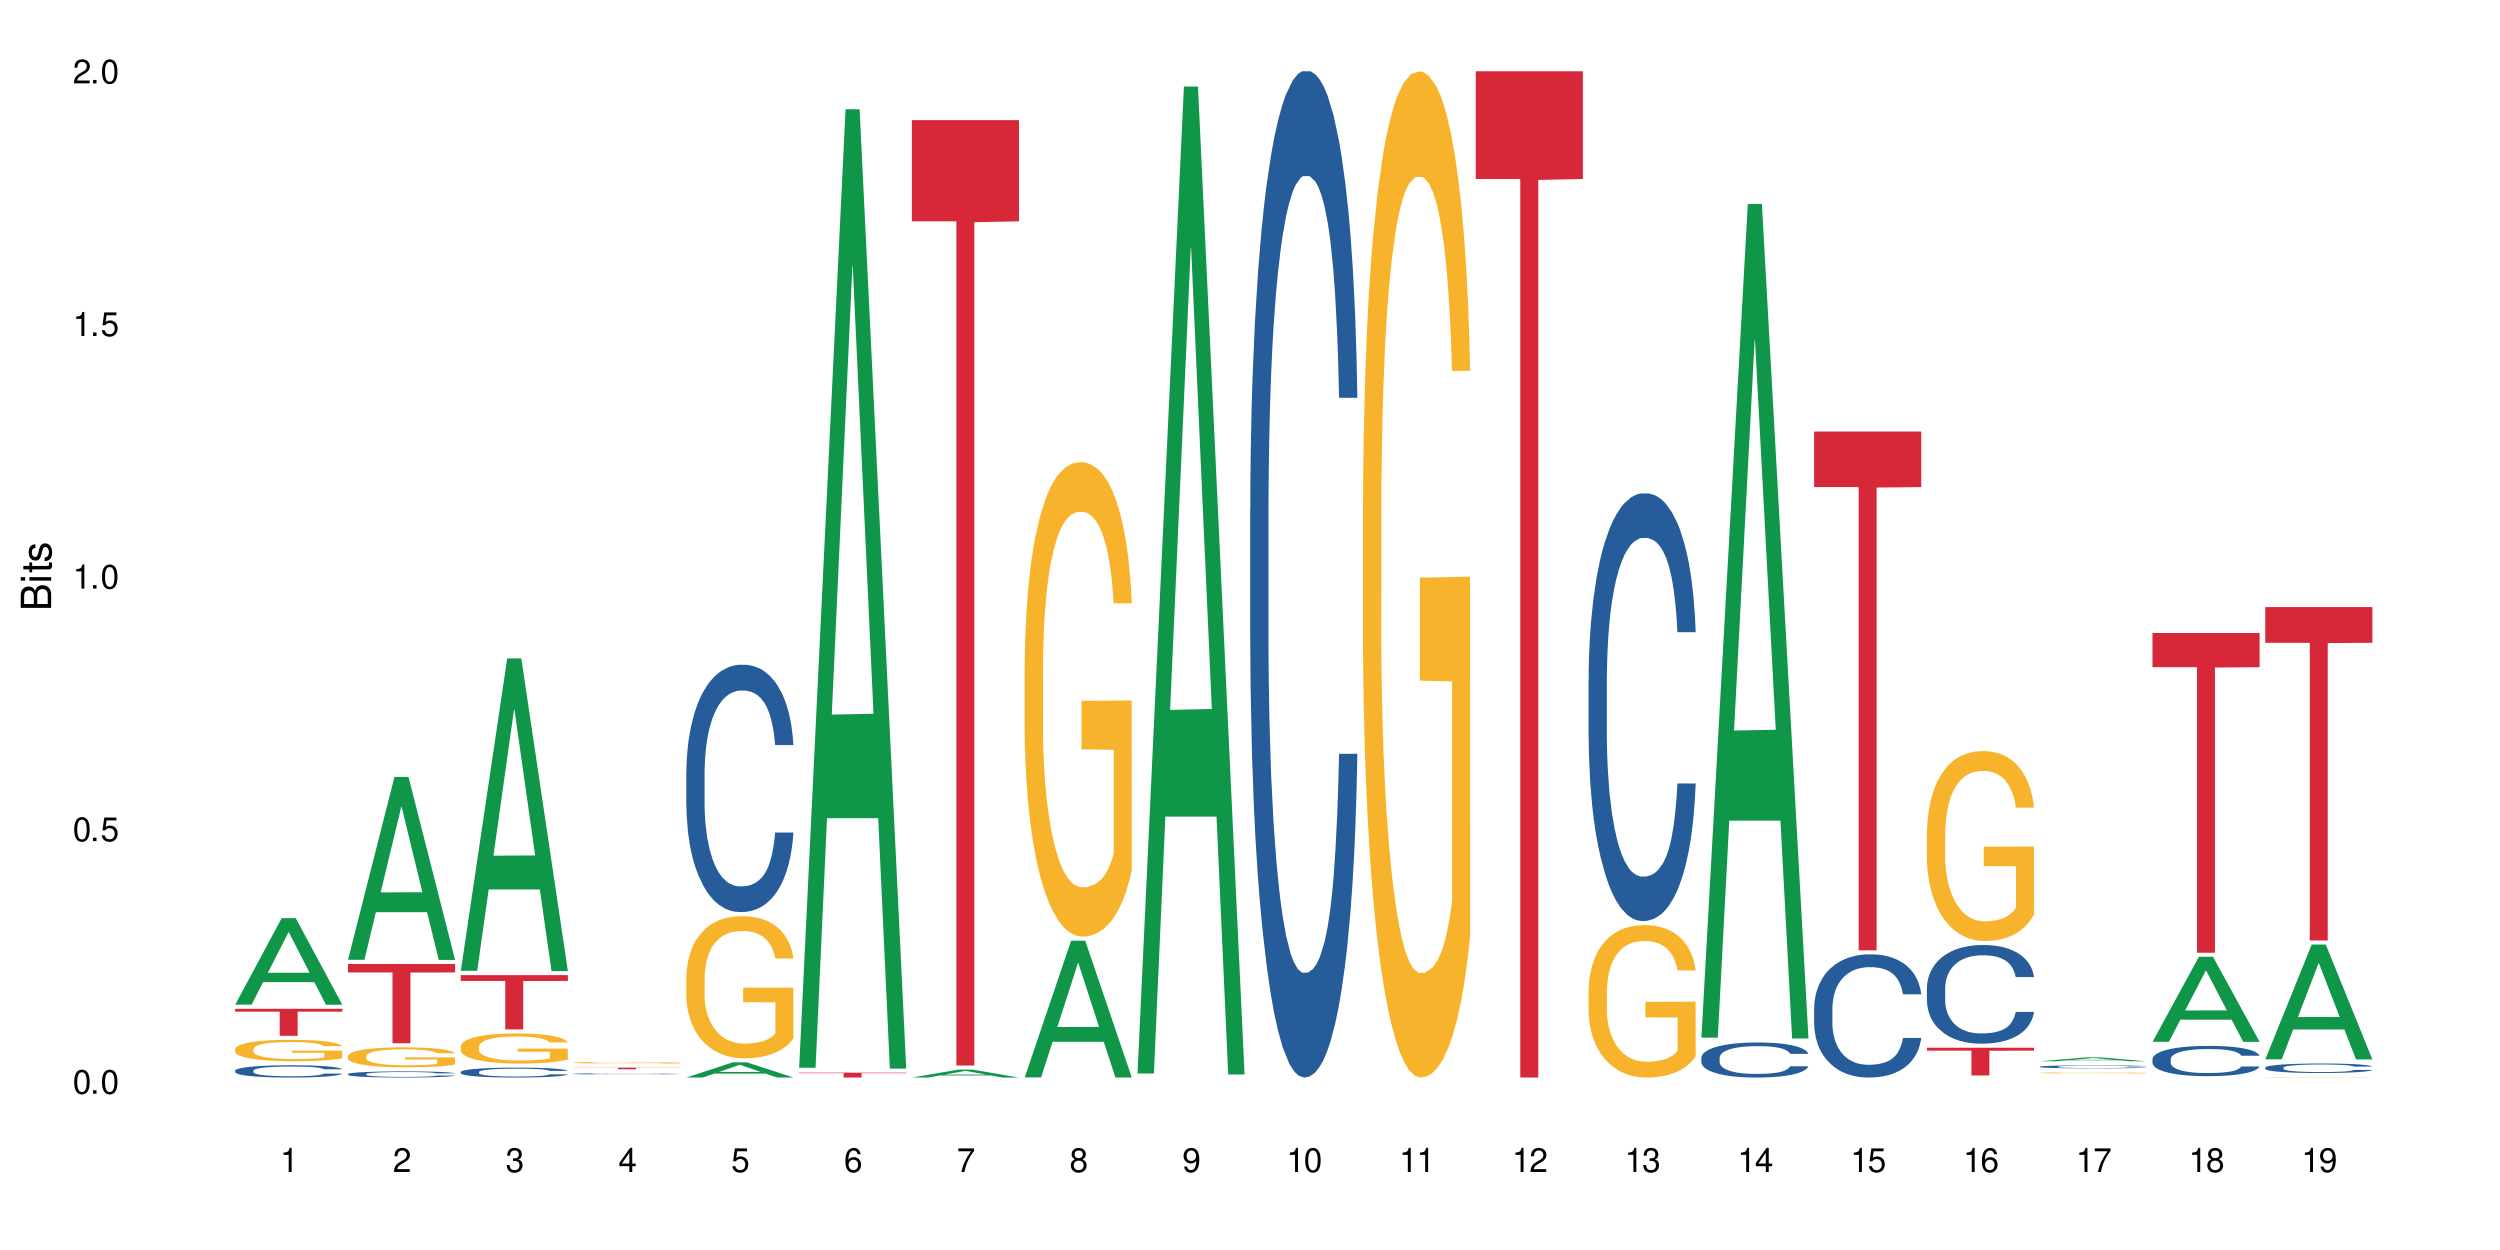 <?xml version="1.0" encoding="UTF-8"?>
<svg xmlns="http://www.w3.org/2000/svg" xmlns:xlink="http://www.w3.org/1999/xlink" width="720" height="360" viewBox="0 0 720 360">
<defs>
<g>
<g id="glyph-0-0">
</g>
<g id="glyph-0-1">
<path d="M 2.641 -6.938 C 2 -6.938 1.422 -6.656 1.078 -6.172 C 0.641 -5.562 0.406 -4.641 0.406 -3.359 C 0.406 -1.016 1.188 0.219 2.641 0.219 C 4.078 0.219 4.859 -1.016 4.859 -3.297 C 4.859 -4.641 4.656 -5.547 4.203 -6.172 C 3.844 -6.656 3.281 -6.938 2.641 -6.938 Z M 2.641 -6.188 C 3.547 -6.188 4 -5.25 4 -3.375 C 4 -1.406 3.562 -0.484 2.625 -0.484 C 1.734 -0.484 1.281 -1.438 1.281 -3.344 C 1.281 -5.25 1.734 -6.188 2.641 -6.188 Z M 2.641 -6.188 "/>
</g>
<g id="glyph-0-2">
<path d="M 1.828 -1 L 0.828 -1 L 0.828 0 L 1.828 0 Z M 1.828 -1 "/>
</g>
<g id="glyph-0-3">
<path d="M 4.562 -6.797 L 1.062 -6.797 L 0.547 -3.094 L 1.328 -3.094 C 1.719 -3.562 2.047 -3.734 2.578 -3.734 C 3.484 -3.734 4.062 -3.109 4.062 -2.094 C 4.062 -1.125 3.484 -0.531 2.578 -0.531 C 1.828 -0.531 1.375 -0.906 1.188 -1.672 L 0.328 -1.672 C 0.453 -1.109 0.547 -0.844 0.75 -0.594 C 1.125 -0.078 1.828 0.219 2.594 0.219 C 3.969 0.219 4.922 -0.781 4.922 -2.219 C 4.922 -3.562 4.031 -4.484 2.719 -4.484 C 2.25 -4.484 1.859 -4.359 1.469 -4.062 L 1.734 -5.969 L 4.562 -5.969 Z M 4.562 -6.797 "/>
</g>
<g id="glyph-0-4">
<path d="M 2.484 -4.938 L 2.484 0 L 3.328 0 L 3.328 -6.938 L 2.766 -6.938 C 2.469 -5.875 2.281 -5.734 0.984 -5.562 L 0.984 -4.938 Z M 2.484 -4.938 "/>
</g>
<g id="glyph-0-5">
<path d="M 4.859 -0.828 L 1.281 -0.828 C 1.359 -1.406 1.672 -1.781 2.5 -2.281 L 3.469 -2.828 C 4.406 -3.344 4.906 -4.062 4.906 -4.906 C 4.906 -5.484 4.672 -6.031 4.266 -6.406 C 3.859 -6.766 3.375 -6.938 2.719 -6.938 C 1.859 -6.938 1.219 -6.625 0.844 -6.031 C 0.609 -5.672 0.5 -5.234 0.484 -4.531 L 1.328 -4.531 C 1.359 -5.016 1.406 -5.281 1.531 -5.516 C 1.75 -5.938 2.188 -6.203 2.703 -6.203 C 3.469 -6.203 4.031 -5.641 4.031 -4.891 C 4.031 -4.344 3.719 -3.859 3.125 -3.516 L 2.234 -3 C 0.812 -2.172 0.406 -1.531 0.328 -0.016 L 4.859 -0.016 Z M 4.859 -0.828 "/>
</g>
<g id="glyph-0-6">
<path d="M 2.125 -3.188 L 2.578 -3.188 C 3.5 -3.188 3.984 -2.766 3.984 -1.922 C 3.984 -1.062 3.469 -0.531 2.594 -0.531 C 1.656 -0.531 1.203 -1 1.156 -2.016 L 0.312 -2.016 C 0.344 -1.453 0.438 -1.094 0.609 -0.781 C 0.953 -0.109 1.625 0.219 2.547 0.219 C 3.953 0.219 4.859 -0.625 4.859 -1.938 C 4.859 -2.828 4.516 -3.297 3.703 -3.594 C 4.344 -3.844 4.656 -4.328 4.656 -5.031 C 4.656 -6.219 3.875 -6.938 2.578 -6.938 C 1.203 -6.938 0.484 -6.172 0.453 -4.703 L 1.297 -4.703 C 1.312 -5.125 1.344 -5.359 1.453 -5.578 C 1.641 -5.969 2.062 -6.203 2.594 -6.203 C 3.344 -6.203 3.797 -5.75 3.797 -5 C 3.797 -4.516 3.609 -4.219 3.25 -4.047 C 3.016 -3.953 2.703 -3.922 2.125 -3.906 Z M 2.125 -3.188 "/>
</g>
<g id="glyph-0-7">
<path d="M 3.141 -1.672 L 3.141 0 L 3.984 0 L 3.984 -1.672 L 4.984 -1.672 L 4.984 -2.438 L 3.984 -2.438 L 3.984 -6.938 L 3.359 -6.938 L 0.266 -2.578 L 0.266 -1.672 Z M 3.141 -2.438 L 1 -2.438 L 3.141 -5.5 Z M 3.141 -2.438 "/>
</g>
<g id="glyph-0-8">
<path d="M 4.781 -5.125 C 4.609 -6.266 3.891 -6.938 2.844 -6.938 C 2.094 -6.938 1.422 -6.578 1.031 -5.953 C 0.594 -5.266 0.406 -4.422 0.406 -3.172 C 0.406 -2 0.578 -1.25 0.984 -0.641 C 1.359 -0.078 1.953 0.219 2.703 0.219 C 3.984 0.219 4.922 -0.75 4.922 -2.094 C 4.922 -3.375 4.062 -4.281 2.844 -4.281 C 2.172 -4.281 1.641 -4.031 1.281 -3.516 C 1.281 -5.234 1.828 -6.188 2.797 -6.188 C 3.391 -6.188 3.797 -5.797 3.938 -5.125 Z M 2.734 -3.531 C 3.547 -3.531 4.062 -2.953 4.062 -2.031 C 4.062 -1.156 3.484 -0.531 2.703 -0.531 C 1.922 -0.531 1.328 -1.188 1.328 -2.078 C 1.328 -2.938 1.906 -3.531 2.734 -3.531 Z M 2.734 -3.531 "/>
</g>
<g id="glyph-0-9">
<path d="M 4.984 -6.797 L 0.438 -6.797 L 0.438 -5.969 L 4.109 -5.969 C 2.5 -3.656 1.828 -2.234 1.328 0 L 2.219 0 C 2.594 -2.172 3.453 -4.047 4.984 -6.094 Z M 4.984 -6.797 "/>
</g>
<g id="glyph-0-10">
<path d="M 3.75 -3.656 C 4.469 -4.094 4.688 -4.438 4.688 -5.078 C 4.688 -6.172 3.844 -6.938 2.641 -6.938 C 1.438 -6.938 0.594 -6.172 0.594 -5.094 C 0.594 -4.438 0.812 -4.094 1.516 -3.656 C 0.734 -3.266 0.359 -2.703 0.359 -1.922 C 0.359 -0.656 1.281 0.219 2.641 0.219 C 3.984 0.219 4.922 -0.656 4.922 -1.922 C 4.922 -2.703 4.531 -3.266 3.75 -3.656 Z M 2.641 -6.188 C 3.359 -6.188 3.812 -5.75 3.812 -5.062 C 3.812 -4.406 3.344 -3.984 2.641 -3.984 C 1.922 -3.984 1.453 -4.406 1.453 -5.078 C 1.453 -5.75 1.922 -6.188 2.641 -6.188 Z M 2.641 -3.266 C 3.484 -3.266 4.062 -2.719 4.062 -1.906 C 4.062 -1.078 3.484 -0.531 2.625 -0.531 C 1.797 -0.531 1.219 -1.094 1.219 -1.906 C 1.219 -2.719 1.781 -3.266 2.641 -3.266 Z M 2.641 -3.266 "/>
</g>
<g id="glyph-0-11">
<path d="M 0.516 -1.578 C 0.672 -0.453 1.406 0.219 2.438 0.219 C 3.188 0.219 3.859 -0.141 4.266 -0.766 C 4.688 -1.453 4.891 -2.297 4.891 -3.547 C 4.891 -4.719 4.703 -5.453 4.312 -6.078 C 3.938 -6.641 3.344 -6.938 2.594 -6.938 C 1.297 -6.938 0.359 -5.969 0.359 -4.625 C 0.359 -3.344 1.234 -2.453 2.453 -2.453 C 3.094 -2.453 3.578 -2.672 4.016 -3.203 C 4 -1.484 3.469 -0.531 2.5 -0.531 C 1.906 -0.531 1.484 -0.906 1.359 -1.578 Z M 2.578 -6.203 C 3.375 -6.203 3.969 -5.531 3.969 -4.641 C 3.969 -3.797 3.391 -3.188 2.547 -3.188 C 1.734 -3.188 1.234 -3.766 1.234 -4.688 C 1.234 -5.562 1.797 -6.203 2.578 -6.203 Z M 2.578 -6.203 "/>
</g>
<g id="glyph-1-0">
</g>
<g id="glyph-1-1">
<path d="M 0 -0.953 L 0 -4.891 C 0 -5.719 -0.234 -6.344 -0.734 -6.797 C -1.188 -7.234 -1.812 -7.469 -2.5 -7.469 C -3.547 -7.469 -4.188 -7 -4.625 -5.875 C -4.984 -6.688 -5.625 -7.094 -6.531 -7.094 C -7.172 -7.094 -7.734 -6.859 -8.141 -6.391 C -8.562 -5.922 -8.75 -5.344 -8.75 -4.5 L -8.75 -0.953 Z M -4.984 -2.062 L -7.766 -2.062 L -7.766 -4.219 C -7.766 -4.844 -7.688 -5.203 -7.453 -5.5 C -7.219 -5.812 -6.859 -5.969 -6.375 -5.969 C -5.891 -5.969 -5.531 -5.812 -5.297 -5.5 C -5.062 -5.203 -4.984 -4.844 -4.984 -4.219 Z M -0.984 -2.062 L -4 -2.062 L -4 -4.781 C -4 -5.766 -3.438 -6.359 -2.484 -6.359 C -1.547 -6.359 -0.984 -5.766 -0.984 -4.781 Z M -0.984 -2.062 "/>
</g>
<g id="glyph-1-2">
<path d="M -6.281 -1.797 L -6.281 -0.797 L 0 -0.797 L 0 -1.797 Z M -8.75 -1.797 L -8.75 -0.797 L -7.484 -0.797 L -7.484 -1.797 Z M -8.75 -1.797 "/>
</g>
<g id="glyph-1-3">
<path d="M -6.281 -3.047 L -6.281 -2.016 L -8.016 -2.016 L -8.016 -1.016 L -6.281 -1.016 L -6.281 -0.172 L -5.469 -0.172 L -5.469 -1.016 L -0.719 -1.016 C -0.078 -1.016 0.281 -1.453 0.281 -2.234 C 0.281 -2.5 0.25 -2.719 0.188 -3.047 L -0.641 -3.047 C -0.609 -2.906 -0.594 -2.766 -0.594 -2.562 C -0.594 -2.141 -0.719 -2.016 -1.156 -2.016 L -5.469 -2.016 L -5.469 -3.047 Z M -6.281 -3.047 "/>
</g>
<g id="glyph-1-4">
<path d="M -4.531 -5.25 C -5.766 -5.25 -6.469 -4.422 -6.469 -2.969 C -6.469 -1.516 -5.719 -0.562 -4.547 -0.562 C -3.562 -0.562 -3.094 -1.062 -2.734 -2.562 L -2.516 -3.484 C -2.344 -4.188 -2.094 -4.469 -1.641 -4.469 C -1.047 -4.469 -0.641 -3.875 -0.641 -3 C -0.641 -2.453 -0.797 -2 -1.062 -1.75 C -1.25 -1.594 -1.422 -1.531 -1.875 -1.469 L -1.875 -0.406 C -0.422 -0.453 0.281 -1.266 0.281 -2.922 C 0.281 -4.5 -0.5 -5.516 -1.719 -5.516 C -2.656 -5.516 -3.172 -4.984 -3.469 -3.734 L -3.703 -2.766 C -3.891 -1.953 -4.156 -1.609 -4.594 -1.609 C -5.188 -1.609 -5.547 -2.125 -5.547 -2.938 C -5.547 -3.75 -5.203 -4.172 -4.531 -4.203 Z M -4.531 -5.25 "/>
</g>
</g>
</defs>
<rect x="-72" y="-36" width="864" height="432" fill="rgb(100%, 100%, 100%)" fill-opacity="1"/>
<path fill-rule="nonzero" fill="rgb(6.275%, 58.824%, 28.235%)" fill-opacity="1" d="M 67.73 289.34 L 67.766 289.316 L 81.117 264.422 L 85.172 264.422 L 98.59 289.363 L 93.875 289.363 L 90.512 282.852 L 75.773 282.852 L 72.477 289.34 L 67.73 289.34 L 77.191 280.16 L 89.16 280.137 L 83.191 268.496 L 83.125 268.473 L 83.059 268.543 L 77.16 280.137 L 77.191 280.16 Z M 67.73 289.34 "/>
<path fill-rule="nonzero" fill="rgb(14.51%, 36.078%, 60%)" fill-opacity="1" d="M 67.73 308.34 L 67.77 308.336 L 67.77 308.258 L 67.883 308.137 L 68.145 307.98 L 68.41 307.875 L 69.086 307.684 L 70.027 307.5 L 71.004 307.359 L 71.719 307.273 L 72.359 307.211 L 73.828 307.09 L 74.77 307.031 L 75.785 306.973 L 77.027 306.918 L 77.93 306.887 L 79.961 306.836 L 81.465 306.812 L 82.633 306.805 L 85.152 306.805 L 86.66 306.816 L 87.75 306.832 L 88.953 306.859 L 89.969 306.887 L 91.738 306.957 L 93.32 307.047 L 94.035 307.102 L 95.164 307.199 L 96.027 307.297 L 96.633 307.383 L 97.309 307.5 L 97.91 307.645 L 98.363 307.809 L 98.59 307.949 L 93.32 307.949 L 93.055 307.82 L 92.754 307.719 L 92.191 307.586 L 91.625 307.492 L 90.836 307.398 L 90.121 307.34 L 89.145 307.277 L 88.277 307.238 L 87.375 307.211 L 86.508 307.191 L 84.852 307.172 L 82.934 307.172 L 82.219 307.18 L 80.75 307.203 L 79.961 307.227 L 78.832 307.27 L 78.043 307.312 L 77.102 307.379 L 76.461 307.434 L 75.672 307.516 L 75.105 307.59 L 74.469 307.695 L 74.09 307.777 L 73.75 307.867 L 73.449 307.973 L 73.227 308.086 L 73.074 308.207 L 73 308.324 L 73 308.824 L 73.074 308.938 L 73.262 309.074 L 73.75 309.27 L 74.469 309.441 L 75.293 309.578 L 76.086 309.676 L 76.535 309.719 L 77.137 309.77 L 78.078 309.836 L 79.434 309.898 L 80.223 309.926 L 81.43 309.953 L 82.672 309.965 L 84.324 309.965 L 85.793 309.953 L 86.773 309.938 L 87.789 309.91 L 89.18 309.855 L 90.047 309.805 L 90.797 309.742 L 91.363 309.68 L 91.738 309.629 L 92.305 309.527 L 92.754 309.418 L 93.094 309.309 L 93.32 309.195 L 98.59 309.195 L 98.363 309.324 L 98.023 309.453 L 97.684 309.547 L 97.156 309.66 L 96.555 309.758 L 95.691 309.871 L 94.977 309.945 L 94.035 310.027 L 93.168 310.086 L 92.227 310.141 L 90.836 310.207 L 89.934 310.238 L 88.953 310.27 L 87.789 310.293 L 86.32 310.316 L 84.738 310.328 L 83.273 310.332 L 81.691 310.324 L 80.523 310.312 L 78.984 310.285 L 77.062 310.227 L 75.672 310.164 L 74.578 310.102 L 73.641 310.039 L 72.586 309.953 L 71.23 309.809 L 70.402 309.699 L 69.84 309.609 L 69.199 309.484 L 68.746 309.371 L 68.219 309.191 L 67.844 308.961 L 67.73 308.785 Z M 67.73 308.34 "/>
<path fill-rule="nonzero" fill="rgb(96.863%, 70.196%, 16.863%)" fill-opacity="1" d="M 67.73 302.113 L 67.77 302.109 L 67.77 301.996 L 67.918 301.742 L 68.297 301.391 L 68.785 301.105 L 69.312 300.879 L 69.648 300.762 L 70.215 300.594 L 70.703 300.469 L 71.945 300.215 L 73.527 299.977 L 74.391 299.875 L 75.371 299.781 L 76.762 299.676 L 77.402 299.633 L 79.359 299.543 L 81.578 299.488 L 84.023 299.473 L 85.152 299.477 L 86.695 299.5 L 88.805 299.562 L 90.008 299.617 L 90.949 299.676 L 91.926 299.746 L 93.133 299.859 L 94.262 299.996 L 95.164 300.129 L 96.066 300.301 L 96.82 300.48 L 97.461 300.676 L 98.023 300.914 L 98.363 301.109 L 98.59 301.309 L 93.355 301.309 L 93.055 301.109 L 92.719 300.957 L 92.152 300.773 L 91.59 300.637 L 91.023 300.531 L 89.969 300.383 L 89.066 300.293 L 87.938 300.215 L 86.848 300.164 L 85.605 300.129 L 84.852 300.117 L 82.859 300.117 L 81.051 300.16 L 80 300.203 L 79.246 300.25 L 78.191 300.332 L 77.551 300.402 L 77.176 300.445 L 76.047 300.621 L 75.293 300.777 L 74.879 300.887 L 74.355 301.055 L 73.977 301.207 L 73.562 301.43 L 73.34 301.602 L 73.035 301.984 L 73 302.996 L 73.113 303.211 L 73.34 303.441 L 73.641 303.645 L 74.09 303.859 L 74.543 304.023 L 75.332 304.242 L 76.008 304.391 L 76.535 304.484 L 77.551 304.637 L 77.965 304.688 L 78.945 304.789 L 79.961 304.867 L 81.203 304.934 L 82.145 304.969 L 83.648 304.996 L 85.566 304.996 L 87.824 304.965 L 89.254 304.918 L 90.234 304.875 L 90.875 304.836 L 91.664 304.773 L 92.227 304.715 L 92.754 304.652 L 93.395 304.559 L 93.395 303.211 L 84.102 303.207 L 84.102 302.574 L 98.551 302.57 L 98.59 304.773 L 97.797 304.926 L 96.82 305.07 L 95.879 305.184 L 94.898 305.277 L 93.508 305.387 L 92.379 305.453 L 90.648 305.531 L 89.066 305.582 L 87.41 305.617 L 85.945 305.633 L 84.215 305.641 L 82.672 305.629 L 81.016 305.594 L 79.699 305.551 L 78.492 305.492 L 77.289 305.422 L 75.785 305.301 L 74.805 305.207 L 73.789 305.086 L 72.773 304.945 L 71.871 304.793 L 71.27 304.676 L 70.668 304.543 L 70.027 304.371 L 69.426 304.18 L 68.973 304.008 L 68.559 303.809 L 68.258 303.621 L 67.957 303.371 L 67.805 303.168 L 67.73 302.992 Z M 67.73 302.113 "/>
<path fill-rule="nonzero" fill="rgb(83.922%, 15.686%, 22.353%)" fill-opacity="1" d="M 67.73 290.527 L 98.59 290.527 L 98.59 291.359 L 85.727 291.367 L 85.727 298.309 L 80.555 298.309 L 80.555 291.375 L 80.48 291.359 L 67.73 291.359 Z M 67.73 290.527 "/>
<path fill-rule="nonzero" fill="rgb(6.275%, 58.824%, 28.235%)" fill-opacity="1" d="M 100.211 276.414 L 100.246 276.363 L 113.598 223.758 L 117.652 223.758 L 131.07 276.465 L 126.355 276.465 L 122.992 262.707 L 108.258 262.707 L 104.961 276.414 L 100.211 276.414 L 109.672 257.016 L 121.641 256.965 L 115.672 232.371 L 115.609 232.32 L 115.543 232.469 L 109.641 256.965 L 109.672 257.016 Z M 100.211 276.414 "/>
<path fill-rule="nonzero" fill="rgb(14.51%, 36.078%, 60%)" fill-opacity="1" d="M 100.211 309.332 L 100.25 309.332 L 100.25 309.293 L 100.363 309.23 L 100.625 309.152 L 100.891 309.102 L 101.566 309.004 L 102.508 308.914 L 103.484 308.84 L 104.199 308.801 L 104.84 308.766 L 106.309 308.707 L 107.25 308.676 L 108.266 308.648 L 109.508 308.621 L 110.41 308.605 L 112.441 308.578 L 113.945 308.566 L 115.113 308.562 L 117.637 308.562 L 119.141 308.57 L 120.23 308.578 L 121.438 308.59 L 122.453 308.605 L 124.219 308.641 L 125.801 308.688 L 126.516 308.711 L 127.645 308.762 L 128.512 308.809 L 129.113 308.852 L 129.789 308.914 L 130.391 308.984 L 130.844 309.066 L 131.07 309.137 L 125.801 309.137 L 125.539 309.074 L 125.234 309.023 L 124.672 308.957 L 124.105 308.91 L 123.316 308.863 L 122.602 308.832 L 121.625 308.801 L 120.758 308.781 L 119.855 308.766 L 118.988 308.758 L 117.332 308.746 L 115.414 308.746 L 114.699 308.75 L 113.23 308.762 L 112.441 308.773 L 111.312 308.797 L 110.523 308.82 L 109.582 308.852 L 108.941 308.879 L 108.152 308.922 L 107.586 308.957 L 106.949 309.012 L 106.57 309.051 L 106.234 309.098 L 105.934 309.148 L 105.707 309.207 L 105.555 309.266 L 105.48 309.324 L 105.48 309.574 L 105.555 309.633 L 105.742 309.703 L 106.234 309.801 L 106.949 309.887 L 107.777 309.953 L 108.566 310.004 L 109.016 310.023 L 109.621 310.051 L 110.559 310.082 L 111.914 310.117 L 112.707 310.129 L 113.91 310.141 L 115.152 310.148 L 116.809 310.148 L 118.273 310.141 L 119.254 310.133 L 120.27 310.121 L 121.66 310.094 L 122.527 310.066 L 123.281 310.035 L 123.844 310.004 L 124.219 309.98 L 124.785 309.93 L 125.234 309.875 L 125.574 309.816 L 125.801 309.762 L 131.07 309.762 L 130.844 309.828 L 130.504 309.891 L 130.164 309.938 L 129.641 309.996 L 129.035 310.043 L 128.172 310.102 L 127.457 310.137 L 126.516 310.18 L 125.648 310.211 L 124.711 310.238 L 123.316 310.27 L 122.414 310.285 L 121.438 310.301 L 120.27 310.312 L 118.801 310.324 L 117.223 310.332 L 115.754 310.332 L 114.172 310.328 L 113.008 310.324 L 111.465 310.309 L 109.543 310.277 L 108.152 310.25 L 107.062 310.219 L 106.121 310.184 L 105.066 310.141 L 103.711 310.07 L 102.883 310.016 L 102.32 309.969 L 101.68 309.906 L 101.227 309.852 L 100.703 309.762 L 100.324 309.645 L 100.211 309.555 Z M 100.211 309.332 "/>
<path fill-rule="nonzero" fill="rgb(96.863%, 70.196%, 16.863%)" fill-opacity="1" d="M 100.211 304.102 L 100.25 304.094 L 100.25 303.988 L 100.398 303.754 L 100.777 303.426 L 101.266 303.156 L 101.793 302.945 L 102.133 302.836 L 102.695 302.676 L 103.184 302.562 L 104.426 302.324 L 106.008 302.102 L 106.871 302.008 L 107.852 301.918 L 109.242 301.82 L 109.883 301.781 L 111.84 301.699 L 114.059 301.645 L 116.508 301.629 L 117.637 301.633 L 119.18 301.656 L 121.285 301.715 L 122.488 301.766 L 123.43 301.82 L 124.41 301.887 L 125.613 301.992 L 126.742 302.121 L 127.645 302.246 L 128.547 302.402 L 129.301 302.574 L 129.941 302.758 L 130.504 302.977 L 130.844 303.164 L 131.07 303.348 L 125.84 303.348 L 125.539 303.164 L 125.199 303.02 L 124.633 302.848 L 124.07 302.719 L 123.504 302.621 L 122.453 302.484 L 121.547 302.398 L 120.418 302.324 L 119.328 302.277 L 118.086 302.246 L 117.332 302.234 L 115.34 302.234 L 113.531 302.273 L 112.48 302.312 L 111.727 302.355 L 110.672 302.434 L 110.035 302.5 L 109.656 302.539 L 108.527 302.703 L 107.777 302.852 L 107.363 302.953 L 106.836 303.109 L 106.457 303.254 L 106.043 303.461 L 105.82 303.621 L 105.52 303.98 L 105.48 304.926 L 105.594 305.129 L 105.82 305.344 L 106.121 305.535 L 106.57 305.734 L 107.023 305.887 L 107.812 306.094 L 108.492 306.23 L 109.016 306.32 L 110.035 306.461 L 110.449 306.508 L 111.426 306.602 L 112.441 306.676 L 113.684 306.742 L 114.625 306.773 L 116.129 306.797 L 118.051 306.797 L 120.309 306.766 L 121.738 306.723 L 122.715 306.684 L 123.355 306.645 L 124.145 306.586 L 124.711 306.535 L 125.234 306.477 L 125.875 306.387 L 125.875 305.129 L 116.582 305.121 L 116.582 304.531 L 131.031 304.527 L 131.07 306.586 L 130.277 306.73 L 129.301 306.867 L 128.359 306.973 L 127.383 307.062 L 125.988 307.16 L 124.859 307.227 L 123.129 307.297 L 121.547 307.348 L 119.895 307.379 L 118.426 307.395 L 116.695 307.398 L 115.152 307.387 L 113.496 307.355 L 112.18 307.316 L 110.973 307.262 L 109.77 307.195 L 108.266 307.082 L 107.285 306.992 L 106.27 306.883 L 105.254 306.75 L 104.352 306.609 L 103.75 306.496 L 103.148 306.371 L 102.508 306.215 L 101.906 306.035 L 101.453 305.871 L 101.039 305.688 L 100.738 305.512 L 100.438 305.277 L 100.289 305.086 L 100.211 304.922 Z M 100.211 304.102 "/>
<path fill-rule="nonzero" fill="rgb(83.922%, 15.686%, 22.353%)" fill-opacity="1" d="M 100.211 277.629 L 131.07 277.629 L 131.07 280.074 L 118.207 280.094 L 118.207 300.465 L 113.035 300.465 L 113.035 280.113 L 112.961 280.074 L 100.211 280.074 Z M 100.211 277.629 "/>
<path fill-rule="nonzero" fill="rgb(6.275%, 58.824%, 28.235%)" fill-opacity="1" d="M 132.691 279.594 L 132.727 279.512 L 146.078 189.617 L 150.133 189.617 L 163.551 279.68 L 158.836 279.68 L 155.473 256.172 L 140.738 256.172 L 137.441 279.594 L 132.691 279.594 L 142.156 246.445 L 154.121 246.359 L 148.156 204.332 L 148.09 204.246 L 148.023 204.5 L 142.121 246.359 L 142.156 246.445 Z M 132.691 279.594 "/>
<path fill-rule="nonzero" fill="rgb(14.51%, 36.078%, 60%)" fill-opacity="1" d="M 132.691 308.723 L 132.73 308.719 L 132.73 308.656 L 132.844 308.559 L 133.105 308.434 L 133.371 308.348 L 134.047 308.195 L 134.988 308.047 L 135.969 307.93 L 136.684 307.863 L 137.32 307.812 L 138.789 307.715 L 139.73 307.664 L 140.746 307.621 L 141.988 307.574 L 142.891 307.551 L 144.922 307.508 L 146.43 307.488 L 147.594 307.48 L 150.117 307.48 L 151.621 307.492 L 152.711 307.504 L 153.918 307.527 L 154.934 307.551 L 156.703 307.605 L 158.281 307.68 L 158.996 307.723 L 160.125 307.805 L 160.992 307.883 L 161.594 307.949 L 162.27 308.047 L 162.871 308.164 L 163.324 308.297 L 163.551 308.406 L 158.281 308.406 L 158.02 308.305 L 157.719 308.223 L 157.152 308.117 L 156.59 308.039 L 155.797 307.965 L 155.082 307.914 L 154.105 307.867 L 153.238 307.836 L 152.336 307.812 L 151.469 307.797 L 149.816 307.781 L 147.895 307.781 L 147.18 307.785 L 145.715 307.805 L 144.922 307.824 L 143.793 307.859 L 143.004 307.895 L 142.062 307.945 L 141.422 307.992 L 140.633 308.059 L 140.07 308.117 L 139.43 308.203 L 139.051 308.27 L 138.715 308.344 L 138.414 308.43 L 138.188 308.52 L 138.035 308.617 L 137.961 308.711 L 137.961 309.113 L 138.035 309.207 L 138.227 309.316 L 138.715 309.477 L 139.43 309.613 L 140.258 309.723 L 141.047 309.801 L 141.5 309.836 L 142.102 309.879 L 143.043 309.93 L 144.395 309.984 L 145.188 310.004 L 146.391 310.023 L 147.633 310.035 L 149.289 310.035 L 150.754 310.023 L 151.734 310.012 L 152.75 309.992 L 154.141 309.945 L 155.008 309.906 L 155.762 309.855 L 156.324 309.805 L 156.703 309.766 L 157.266 309.684 L 157.719 309.594 L 158.055 309.504 L 158.281 309.414 L 163.551 309.414 L 163.324 309.52 L 162.984 309.621 L 162.648 309.695 L 162.121 309.789 L 161.52 309.867 L 160.652 309.961 L 159.938 310.02 L 158.996 310.086 L 158.133 310.133 L 157.191 310.18 L 155.797 310.23 L 154.895 310.258 L 153.918 310.281 L 152.75 310.301 L 151.281 310.32 L 149.703 310.328 L 148.234 310.332 L 146.652 310.328 L 145.488 310.316 L 143.945 310.293 L 142.023 310.246 L 140.633 310.195 L 139.543 310.148 L 138.602 310.094 L 137.547 310.023 L 136.191 309.91 L 135.363 309.82 L 134.801 309.75 L 134.16 309.648 L 133.711 309.555 L 133.184 309.41 L 132.805 309.227 L 132.691 309.082 Z M 132.691 308.723 "/>
<path fill-rule="nonzero" fill="rgb(96.863%, 70.196%, 16.863%)" fill-opacity="1" d="M 132.691 301.352 L 132.73 301.344 L 132.73 301.184 L 132.883 300.828 L 133.258 300.336 L 133.746 299.93 L 134.273 299.613 L 134.613 299.445 L 135.176 299.207 L 135.664 299.035 L 136.906 298.676 L 138.488 298.344 L 139.355 298.199 L 140.332 298.066 L 141.723 297.914 L 142.363 297.859 L 144.32 297.734 L 146.543 297.652 L 148.988 297.629 L 150.117 297.637 L 151.66 297.668 L 153.766 297.758 L 154.969 297.836 L 155.91 297.914 L 156.891 298.02 L 158.094 298.176 L 159.223 298.367 L 160.125 298.559 L 161.027 298.797 L 161.781 299.051 L 162.422 299.328 L 162.984 299.66 L 163.324 299.938 L 163.551 300.215 L 158.32 300.215 L 158.02 299.938 L 157.68 299.723 L 157.113 299.461 L 156.551 299.273 L 155.984 299.121 L 154.934 298.914 L 154.031 298.789 L 152.902 298.676 L 151.809 298.605 L 150.566 298.559 L 149.816 298.543 L 147.82 298.543 L 146.016 298.598 L 144.961 298.66 L 144.207 298.727 L 143.156 298.844 L 142.516 298.938 L 142.137 299.004 L 141.008 299.25 L 140.258 299.469 L 139.844 299.621 L 139.316 299.859 L 138.941 300.074 L 138.527 300.391 L 138.301 300.629 L 138 301.168 L 137.961 302.598 L 138.074 302.898 L 138.301 303.223 L 138.602 303.508 L 139.051 303.812 L 139.504 304.043 L 140.293 304.352 L 140.973 304.559 L 141.5 304.691 L 142.516 304.906 L 142.93 304.977 L 143.906 305.121 L 144.922 305.23 L 146.164 305.328 L 147.105 305.375 L 148.609 305.414 L 150.531 305.414 L 152.789 305.367 L 154.219 305.305 L 155.195 305.238 L 155.836 305.184 L 156.625 305.098 L 157.191 305.016 L 157.719 304.93 L 158.355 304.797 L 158.355 302.898 L 149.062 302.891 L 149.062 302 L 163.512 301.992 L 163.551 305.098 L 162.762 305.312 L 161.781 305.516 L 160.84 305.676 L 159.863 305.812 L 158.469 305.961 L 157.34 306.055 L 155.609 306.168 L 154.031 306.238 L 152.375 306.285 L 150.906 306.309 L 149.176 306.32 L 147.633 306.301 L 145.977 306.254 L 144.66 306.191 L 143.457 306.113 L 142.25 306.008 L 140.746 305.844 L 139.766 305.707 L 138.75 305.539 L 137.734 305.344 L 136.832 305.129 L 136.23 304.961 L 135.629 304.77 L 134.988 304.531 L 134.387 304.262 L 133.934 304.016 L 133.52 303.738 L 133.219 303.477 L 132.918 303.121 L 132.77 302.836 L 132.691 302.59 Z M 132.691 301.352 "/>
<path fill-rule="nonzero" fill="rgb(83.922%, 15.686%, 22.353%)" fill-opacity="1" d="M 132.691 280.844 L 163.551 280.844 L 163.551 282.516 L 150.691 282.531 L 150.691 296.465 L 145.516 296.465 L 145.516 282.547 L 145.441 282.516 L 132.691 282.516 Z M 132.691 280.844 "/>
<path fill-rule="nonzero" fill="rgb(14.51%, 36.078%, 60%)" fill-opacity="1" d="M 165.176 309.262 L 165.211 309.262 L 165.211 309.254 L 165.324 309.242 L 165.59 309.227 L 165.852 309.219 L 166.527 309.199 L 167.469 309.184 L 168.449 309.168 L 169.164 309.16 L 169.801 309.152 L 171.27 309.145 L 172.211 309.137 L 173.227 309.133 L 174.469 309.125 L 175.371 309.125 L 177.402 309.117 L 185.195 309.117 L 186.398 309.121 L 187.414 309.125 L 189.184 309.129 L 190.762 309.141 L 191.477 309.145 L 192.605 309.152 L 193.473 309.164 L 194.074 309.172 L 194.75 309.184 L 195.355 309.195 L 195.805 309.211 L 196.031 309.223 L 190.762 309.223 L 190.5 309.211 L 190.199 309.203 L 189.633 309.191 L 189.07 309.18 L 188.277 309.172 L 187.562 309.168 L 186.586 309.16 L 185.719 309.156 L 184.816 309.152 L 178.195 309.152 L 177.402 309.156 L 176.273 309.16 L 175.484 309.164 L 174.543 309.172 L 173.906 309.176 L 173.113 309.184 L 172.551 309.191 L 171.91 309.199 L 171.535 309.207 L 171.195 309.215 L 170.895 309.227 L 170.668 309.238 L 170.52 309.25 L 170.441 309.262 L 170.441 309.309 L 170.52 309.316 L 170.707 309.332 L 171.195 309.352 L 171.91 309.367 L 172.738 309.379 L 173.527 309.387 L 173.98 309.391 L 174.582 309.398 L 175.523 309.402 L 176.879 309.41 L 177.668 309.41 L 178.871 309.414 L 184.215 309.414 L 185.23 309.41 L 186.625 309.406 L 187.488 309.402 L 188.242 309.395 L 188.805 309.391 L 189.184 309.383 L 189.746 309.375 L 190.199 309.363 L 190.535 309.352 L 190.762 309.344 L 196.031 309.344 L 195.805 309.355 L 195.465 309.367 L 195.129 309.375 L 194.602 309.387 L 194 309.395 L 193.133 309.406 L 192.418 309.414 L 191.477 309.422 L 190.613 309.426 L 189.672 309.434 L 188.277 309.438 L 187.375 309.441 L 186.398 309.445 L 185.23 309.445 L 183.762 309.449 L 177.969 309.449 L 176.426 309.445 L 174.508 309.441 L 173.113 309.434 L 172.023 309.43 L 171.082 309.422 L 170.027 309.414 L 168.672 309.402 L 167.848 309.391 L 167.281 309.383 L 166.641 309.371 L 166.191 309.359 L 165.664 309.344 L 165.285 309.32 L 165.176 309.305 Z M 165.176 309.262 "/>
<path fill-rule="nonzero" fill="rgb(96.863%, 70.196%, 16.863%)" fill-opacity="1" d="M 165.176 306.039 L 165.211 306.039 L 165.211 306.031 L 165.363 306.012 L 165.738 305.984 L 166.227 305.961 L 166.754 305.945 L 167.094 305.934 L 167.656 305.922 L 168.148 305.914 L 169.391 305.895 L 170.969 305.875 L 171.836 305.867 L 172.812 305.859 L 174.207 305.852 L 174.844 305.848 L 176.801 305.84 L 179.023 305.836 L 184.141 305.836 L 186.246 305.844 L 187.453 305.848 L 188.391 305.852 L 189.371 305.855 L 190.574 305.863 L 191.703 305.875 L 192.605 305.887 L 193.512 305.898 L 194.262 305.914 L 194.902 305.93 L 195.465 305.945 L 195.805 305.961 L 196.031 305.977 L 190.801 305.977 L 190.5 305.961 L 190.16 305.949 L 189.598 305.938 L 189.031 305.926 L 188.469 305.918 L 187.414 305.906 L 186.512 305.898 L 185.383 305.895 L 184.289 305.891 L 183.047 305.887 L 178.496 305.887 L 177.441 305.891 L 176.688 305.895 L 175.637 305.902 L 174.996 305.906 L 174.621 305.91 L 173.492 305.926 L 172.738 305.938 L 172.324 305.945 L 171.797 305.957 L 171.422 305.969 L 171.008 305.988 L 170.781 306 L 170.48 306.027 L 170.441 306.109 L 170.555 306.125 L 170.781 306.141 L 171.082 306.156 L 171.535 306.176 L 171.984 306.188 L 172.777 306.203 L 173.453 306.215 L 173.98 306.223 L 174.996 306.234 L 175.41 306.238 L 176.387 306.246 L 177.402 306.25 L 178.645 306.258 L 179.586 306.258 L 181.09 306.262 L 183.012 306.262 L 185.27 306.258 L 186.699 306.254 L 187.676 306.254 L 188.316 306.25 L 189.105 306.246 L 189.672 306.238 L 190.199 306.234 L 190.84 306.227 L 190.84 306.125 L 181.543 306.125 L 181.543 306.074 L 195.992 306.074 L 196.031 306.246 L 195.242 306.258 L 194.262 306.266 L 193.32 306.277 L 192.344 306.285 L 190.949 306.293 L 189.82 306.297 L 188.09 306.305 L 186.512 306.309 L 184.855 306.309 L 183.387 306.312 L 180.113 306.312 L 178.457 306.309 L 177.141 306.305 L 175.938 306.301 L 174.73 306.293 L 173.227 306.285 L 172.25 306.277 L 171.234 306.27 L 170.215 306.258 L 168.711 306.238 L 168.109 306.227 L 167.469 306.215 L 166.867 306.199 L 166.414 306.184 L 166 306.172 L 165.699 306.156 L 165.398 306.137 L 165.25 306.121 L 165.176 306.105 Z M 165.176 306.039 "/>
<path fill-rule="nonzero" fill="rgb(83.922%, 15.686%, 22.353%)" fill-opacity="1" d="M 165.176 307.477 L 196.031 307.477 L 196.031 307.527 L 183.172 307.527 L 183.172 307.953 L 177.996 307.953 L 177.996 307.527 L 165.176 307.527 Z M 165.176 307.477 "/>
<path fill-rule="nonzero" fill="rgb(6.275%, 58.824%, 28.235%)" fill-opacity="1" d="M 197.656 310.328 L 197.688 310.324 L 211.039 305.957 L 215.094 305.957 L 228.512 310.332 L 223.797 310.332 L 220.434 309.191 L 205.699 309.191 L 202.402 310.328 L 197.656 310.328 L 207.117 308.719 L 219.082 308.715 L 213.117 306.672 L 213.051 306.668 L 212.984 306.68 L 207.082 308.715 L 207.117 308.719 Z M 197.656 310.328 "/>
<path fill-rule="nonzero" fill="rgb(14.51%, 36.078%, 60%)" fill-opacity="1" d="M 197.656 222.453 L 197.691 222.391 L 197.691 220.828 L 197.805 218.352 L 198.07 215.227 L 198.332 213.078 L 199.012 209.238 L 199.949 205.527 L 200.93 202.664 L 201.645 200.969 L 202.285 199.668 L 203.75 197.258 L 204.691 196.023 L 205.707 194.914 L 206.949 193.809 L 207.852 193.156 L 209.887 192.117 L 211.391 191.66 L 212.559 191.465 L 215.078 191.465 L 216.582 191.727 L 217.676 192.051 L 218.879 192.57 L 219.895 193.156 L 221.664 194.59 L 223.242 196.414 L 223.957 197.453 L 225.086 199.473 L 225.953 201.426 L 226.555 203.117 L 227.234 205.527 L 227.836 208.457 L 228.285 211.777 L 228.512 214.578 L 223.242 214.578 L 222.98 211.973 L 222.68 209.953 L 222.113 207.285 L 221.551 205.398 L 220.762 203.508 L 220.047 202.273 L 219.066 201.035 L 218.203 200.254 L 217.297 199.668 L 216.434 199.277 L 214.777 198.887 L 212.859 198.887 L 212.145 199.016 L 210.676 199.539 L 209.887 199.992 L 208.758 200.906 L 207.965 201.75 L 207.023 203.055 L 206.387 204.16 L 205.594 205.852 L 205.031 207.352 L 204.391 209.5 L 204.016 211.125 L 203.676 212.949 L 203.375 215.098 L 203.148 217.375 L 203 219.785 L 202.922 222.129 L 202.922 232.219 L 203 234.562 L 203.188 237.297 L 203.676 241.27 L 204.391 244.719 L 205.219 247.453 L 206.008 249.406 L 206.461 250.32 L 207.062 251.359 L 208.004 252.664 L 209.359 253.965 L 210.148 254.484 L 211.352 255.008 L 212.594 255.266 L 214.25 255.266 L 215.719 255.008 L 216.695 254.68 L 217.711 254.16 L 219.105 253.055 L 219.969 252.012 L 220.723 250.773 L 221.285 249.539 L 221.664 248.496 L 222.227 246.477 L 222.68 244.266 L 223.02 241.984 L 223.242 239.773 L 228.512 239.773 L 228.285 242.375 L 227.949 244.914 L 227.609 246.805 L 227.082 249.082 L 226.48 251.102 L 225.613 253.379 L 224.898 254.875 L 223.957 256.504 L 223.094 257.742 L 222.152 258.848 L 220.762 260.148 L 219.855 260.801 L 218.879 261.387 L 217.711 261.906 L 216.246 262.363 L 214.664 262.625 L 213.195 262.688 L 211.617 262.559 L 210.449 262.297 L 208.906 261.711 L 206.988 260.539 L 205.594 259.305 L 204.504 258.066 L 203.562 256.766 L 202.508 255.008 L 201.156 252.141 L 200.328 249.93 L 199.762 248.105 L 199.121 245.566 L 198.672 243.289 L 198.145 239.641 L 197.77 235.02 L 197.656 231.438 Z M 197.656 222.453 "/>
<path fill-rule="nonzero" fill="rgb(96.863%, 70.196%, 16.863%)" fill-opacity="1" d="M 197.656 281.387 L 197.691 281.352 L 197.691 280.602 L 197.844 278.922 L 198.219 276.602 L 198.707 274.695 L 199.234 273.199 L 199.574 272.414 L 200.141 271.293 L 200.629 270.469 L 201.871 268.789 L 203.449 267.219 L 204.316 266.543 L 205.293 265.91 L 206.688 265.199 L 207.324 264.938 L 209.281 264.34 L 211.504 263.965 L 213.949 263.852 L 215.078 263.891 L 216.621 264.039 L 218.727 264.449 L 219.934 264.824 L 220.875 265.199 L 221.852 265.684 L 223.055 266.434 L 224.184 267.328 L 225.086 268.227 L 225.992 269.348 L 226.742 270.547 L 227.383 271.855 L 227.949 273.426 L 228.285 274.734 L 228.512 276.043 L 223.281 276.043 L 222.98 274.734 L 222.641 273.723 L 222.078 272.488 L 221.512 271.594 L 220.949 270.883 L 219.895 269.91 L 218.992 269.312 L 217.863 268.789 L 216.77 268.453 L 215.531 268.227 L 214.777 268.152 L 212.781 268.152 L 210.977 268.414 L 209.922 268.715 L 209.172 269.012 L 208.117 269.574 L 207.477 270.023 L 207.102 270.32 L 205.973 271.48 L 205.219 272.527 L 204.805 273.238 L 204.277 274.359 L 203.902 275.367 L 203.488 276.863 L 203.262 277.984 L 202.961 280.527 L 202.922 287.258 L 203.035 288.68 L 203.262 290.211 L 203.562 291.559 L 204.016 292.977 L 204.465 294.062 L 205.258 295.52 L 205.934 296.492 L 206.461 297.129 L 207.477 298.137 L 207.891 298.473 L 208.867 299.148 L 209.887 299.672 L 211.125 300.117 L 212.066 300.344 L 213.574 300.531 L 215.492 300.531 L 217.75 300.305 L 219.18 300.008 L 220.156 299.707 L 220.797 299.445 L 221.59 299.035 L 222.152 298.66 L 222.68 298.25 L 223.32 297.613 L 223.32 288.68 L 214.023 288.641 L 214.023 284.453 L 228.473 284.418 L 228.512 299.035 L 227.723 300.043 L 226.742 301.016 L 225.801 301.766 L 224.824 302.398 L 223.434 303.109 L 222.305 303.559 L 220.57 304.082 L 218.992 304.418 L 217.336 304.645 L 215.867 304.754 L 214.137 304.793 L 212.594 304.719 L 210.938 304.492 L 209.621 304.195 L 208.418 303.82 L 207.215 303.336 L 205.707 302.551 L 204.73 301.914 L 203.715 301.129 L 202.699 300.195 L 201.793 299.184 L 201.191 298.398 L 200.59 297.5 L 199.949 296.379 L 199.348 295.109 L 198.898 293.949 L 198.484 292.641 L 198.184 291.406 L 197.883 289.727 L 197.73 288.379 L 197.656 287.219 Z M 197.656 281.387 "/>
<path fill-rule="nonzero" fill="rgb(6.275%, 58.824%, 28.235%)" fill-opacity="1" d="M 230.137 307.504 L 230.168 307.246 L 243.52 31.477 L 247.574 31.477 L 260.992 307.762 L 256.277 307.762 L 252.918 235.645 L 238.18 235.645 L 234.883 307.504 L 230.137 307.504 L 239.598 205.809 L 251.566 205.551 L 245.598 76.617 L 245.531 76.355 L 245.465 77.137 L 239.566 205.551 L 239.598 205.809 Z M 230.137 307.504 "/>
<path fill-rule="nonzero" fill="rgb(83.922%, 15.686%, 22.353%)" fill-opacity="1" d="M 230.137 308.926 L 260.992 308.926 L 260.992 309.078 L 248.133 309.078 L 248.133 310.332 L 242.957 310.332 L 242.957 309.082 L 242.883 309.078 L 230.137 309.078 Z M 230.137 308.926 "/>
<path fill-rule="nonzero" fill="rgb(6.275%, 58.824%, 28.235%)" fill-opacity="1" d="M 262.617 310.332 L 262.648 310.328 L 276 308.047 L 280.059 308.047 L 293.473 310.332 L 288.762 310.332 L 285.398 309.734 L 270.66 309.734 L 267.363 310.332 L 262.617 310.332 L 272.078 309.488 L 284.047 309.488 L 278.078 308.418 L 278.012 308.418 L 277.945 308.422 L 272.047 309.488 L 272.078 309.488 Z M 262.617 310.332 "/>
<path fill-rule="nonzero" fill="rgb(83.922%, 15.686%, 22.353%)" fill-opacity="1" d="M 262.617 34.594 L 293.473 34.594 L 293.473 63.742 L 280.613 63.996 L 280.613 306.883 L 275.441 306.883 L 275.441 64.254 L 275.363 63.742 L 262.617 63.742 Z M 262.617 34.594 "/>
<path fill-rule="nonzero" fill="rgb(6.275%, 58.824%, 28.235%)" fill-opacity="1" d="M 295.098 310.297 L 295.133 310.258 L 308.484 270.906 L 312.539 270.906 L 325.957 310.332 L 321.242 310.332 L 317.879 300.043 L 303.141 300.043 L 299.844 310.297 L 295.098 310.297 L 304.559 295.785 L 316.527 295.746 L 310.559 277.348 L 310.492 277.312 L 310.43 277.422 L 304.527 295.746 L 304.559 295.785 Z M 295.098 310.297 "/>
<path fill-rule="nonzero" fill="rgb(96.863%, 70.196%, 16.863%)" fill-opacity="1" d="M 295.098 191.609 L 295.137 191.488 L 295.137 188.988 L 295.285 183.375 L 295.664 175.637 L 296.152 169.27 L 296.68 164.277 L 297.016 161.656 L 297.582 157.91 L 298.07 155.168 L 299.312 149.551 L 300.895 144.309 L 301.758 142.062 L 302.738 139.938 L 304.129 137.566 L 304.77 136.695 L 306.727 134.695 L 308.945 133.449 L 311.391 133.074 L 312.52 133.199 L 314.062 133.699 L 316.172 135.07 L 317.375 136.32 L 318.316 137.566 L 319.293 139.191 L 320.5 141.688 L 321.629 144.684 L 322.531 147.676 L 323.434 151.422 L 324.188 155.414 L 324.828 159.785 L 325.391 165.027 L 325.73 169.395 L 325.957 173.762 L 320.723 173.762 L 320.422 169.395 L 320.086 166.023 L 319.52 161.906 L 318.957 158.91 L 318.391 156.539 L 317.336 153.293 L 316.434 151.297 L 315.305 149.551 L 314.215 148.426 L 312.973 147.676 L 312.219 147.43 L 310.227 147.43 L 308.418 148.301 L 307.367 149.301 L 306.613 150.297 L 305.559 152.172 L 304.918 153.668 L 304.543 154.668 L 303.414 158.535 L 302.66 162.031 L 302.246 164.402 L 301.723 168.148 L 301.344 171.516 L 300.93 176.508 L 300.707 180.254 L 300.402 188.742 L 300.367 211.207 L 300.48 215.949 L 300.707 221.066 L 301.008 225.559 L 301.457 230.305 L 301.91 233.922 L 302.699 238.789 L 303.375 242.035 L 303.902 244.156 L 304.918 247.527 L 305.332 248.648 L 306.312 250.898 L 307.328 252.645 L 308.57 254.141 L 309.512 254.891 L 311.016 255.516 L 312.934 255.516 L 315.191 254.766 L 316.621 253.77 L 317.602 252.77 L 318.242 251.895 L 319.031 250.523 L 319.594 249.273 L 320.121 247.902 L 320.762 245.781 L 320.762 215.949 L 311.469 215.824 L 311.469 201.848 L 325.918 201.723 L 325.957 250.523 L 325.164 253.891 L 324.188 257.137 L 323.246 259.633 L 322.266 261.754 L 320.875 264.129 L 319.746 265.625 L 318.016 267.371 L 316.434 268.496 L 314.777 269.246 L 313.312 269.617 L 311.582 269.742 L 310.039 269.492 L 308.383 268.746 L 307.066 267.746 L 305.859 266.5 L 304.656 264.875 L 303.152 262.254 L 302.172 260.133 L 301.156 257.512 L 300.141 254.391 L 299.238 251.023 L 298.637 248.402 L 298.035 245.406 L 297.395 241.66 L 296.793 237.418 L 296.34 233.547 L 295.926 229.18 L 295.625 225.062 L 295.324 219.445 L 295.172 214.949 L 295.098 211.082 Z M 295.098 191.609 "/>
<path fill-rule="nonzero" fill="rgb(6.275%, 58.824%, 28.235%)" fill-opacity="1" d="M 327.578 309.18 L 327.613 308.914 L 340.965 24.918 L 345.02 24.918 L 358.438 309.449 L 353.723 309.449 L 350.359 235.176 L 335.625 235.176 L 332.328 309.18 L 327.578 309.18 L 337.039 204.453 L 349.008 204.184 L 343.039 71.406 L 342.977 71.137 L 342.91 71.938 L 337.008 204.184 L 337.039 204.453 Z M 327.578 309.18 "/>
<path fill-rule="nonzero" fill="rgb(14.51%, 36.078%, 60%)" fill-opacity="1" d="M 360.059 146.621 L 360.098 146.355 L 360.098 140 L 360.211 129.934 L 360.473 117.215 L 360.738 108.477 L 361.414 92.844 L 362.355 77.746 L 363.336 66.09 L 364.051 59.203 L 364.688 53.902 L 366.156 44.102 L 367.098 39.07 L 368.113 34.566 L 369.355 30.062 L 370.258 27.414 L 372.289 23.176 L 373.797 21.32 L 374.961 20.527 L 377.484 20.527 L 378.988 21.586 L 380.078 22.91 L 381.285 25.031 L 382.301 27.414 L 384.07 33.242 L 385.648 40.66 L 386.363 44.898 L 387.492 53.109 L 388.359 61.055 L 388.961 67.945 L 389.637 77.746 L 390.238 89.668 L 390.691 103.176 L 390.918 114.566 L 385.648 114.566 L 385.387 103.973 L 385.086 95.758 L 384.52 84.898 L 383.957 77.215 L 383.164 69.535 L 382.449 64.5 L 381.473 59.469 L 380.605 56.289 L 379.703 53.902 L 378.84 52.316 L 377.184 50.727 L 375.262 50.727 L 374.547 51.254 L 373.082 53.375 L 372.289 55.23 L 371.16 58.938 L 370.371 62.383 L 369.43 67.68 L 368.789 72.184 L 368 79.07 L 367.438 85.164 L 366.797 93.906 L 366.418 100.527 L 366.082 107.945 L 365.781 116.688 L 365.555 125.957 L 365.402 135.762 L 365.328 145.297 L 365.328 186.355 L 365.402 195.895 L 365.594 207.02 L 366.082 223.18 L 366.797 237.219 L 367.625 248.344 L 368.414 256.293 L 368.867 260 L 369.469 264.238 L 370.41 269.535 L 371.762 274.836 L 372.555 276.953 L 373.758 279.074 L 375 280.133 L 376.656 280.133 L 378.121 279.074 L 379.102 277.75 L 380.117 275.629 L 381.508 271.125 L 382.375 266.887 L 383.129 261.855 L 383.691 256.82 L 384.07 252.582 L 384.633 244.371 L 385.086 235.363 L 385.422 226.094 L 385.648 217.086 L 390.918 217.086 L 390.691 227.684 L 390.352 238.012 L 390.016 245.695 L 389.488 254.969 L 388.887 263.18 L 388.02 272.449 L 387.305 278.543 L 386.363 285.168 L 385.5 290.199 L 384.559 294.703 L 383.164 300 L 382.262 302.648 L 381.285 305.035 L 380.117 307.152 L 378.648 309.008 L 377.07 310.066 L 375.602 310.332 L 374.02 309.801 L 372.855 308.742 L 371.312 306.359 L 369.395 301.59 L 368 296.559 L 366.91 291.523 L 365.969 286.227 L 364.914 279.074 L 363.559 267.418 L 362.73 258.41 L 362.168 250.992 L 361.527 240.664 L 361.078 231.391 L 360.551 216.555 L 360.172 197.746 L 360.059 183.18 Z M 360.059 146.621 "/>
<path fill-rule="nonzero" fill="rgb(96.863%, 70.196%, 16.863%)" fill-opacity="1" d="M 392.543 144.652 L 392.578 144.387 L 392.578 139.094 L 392.73 127.184 L 393.105 110.777 L 393.594 97.277 L 394.121 86.691 L 394.461 81.133 L 395.023 73.195 L 395.516 67.371 L 396.758 55.461 L 398.336 44.348 L 399.203 39.582 L 400.18 35.082 L 401.574 30.055 L 402.211 28.203 L 404.168 23.965 L 406.391 21.32 L 408.836 20.527 L 409.965 20.789 L 411.508 21.848 L 413.613 24.762 L 414.82 27.406 L 415.758 30.055 L 416.738 33.496 L 417.941 38.789 L 419.07 45.141 L 419.973 51.492 L 420.879 59.43 L 421.629 67.902 L 422.27 77.164 L 422.832 88.281 L 423.172 97.543 L 423.398 106.805 L 418.168 106.805 L 417.867 97.543 L 417.527 90.398 L 416.965 81.664 L 416.398 75.312 L 415.836 70.281 L 414.781 63.402 L 413.879 59.168 L 412.75 55.461 L 411.656 53.078 L 410.414 51.492 L 409.664 50.961 L 407.668 50.961 L 405.863 52.816 L 404.809 54.934 L 404.055 57.051 L 403.004 61.02 L 402.363 64.195 L 401.988 66.312 L 400.859 74.516 L 400.105 81.93 L 399.691 86.957 L 399.164 94.898 L 398.789 102.043 L 398.375 112.629 L 398.148 120.57 L 397.848 138.566 L 397.809 186.207 L 397.922 196.262 L 398.148 207.113 L 398.449 216.641 L 398.902 226.699 L 399.352 234.375 L 400.145 244.695 L 400.82 251.578 L 401.348 256.078 L 402.363 263.223 L 402.777 265.605 L 403.754 270.367 L 404.77 274.074 L 406.012 277.25 L 406.953 278.836 L 408.461 280.16 L 410.379 280.16 L 412.637 278.574 L 414.066 276.457 L 415.043 274.34 L 415.684 272.484 L 416.473 269.574 L 417.039 266.926 L 417.566 264.016 L 418.207 259.516 L 418.207 196.262 L 408.91 195.996 L 408.91 166.355 L 423.359 166.09 L 423.398 269.574 L 422.609 276.719 L 421.629 283.602 L 420.688 288.895 L 419.711 293.395 L 418.316 298.422 L 417.188 301.598 L 415.457 305.305 L 413.879 307.688 L 412.223 309.273 L 410.754 310.066 L 409.023 310.332 L 407.48 309.805 L 405.824 308.215 L 404.508 306.098 L 403.305 303.453 L 402.098 300.012 L 400.594 294.453 L 399.617 289.953 L 398.602 284.395 L 397.582 277.777 L 396.68 270.633 L 396.078 265.074 L 395.477 258.723 L 394.836 250.781 L 394.234 241.785 L 393.781 233.578 L 393.371 224.316 L 393.066 215.582 L 392.766 203.672 L 392.617 194.145 L 392.543 185.941 Z M 392.543 144.652 "/>
<path fill-rule="nonzero" fill="rgb(83.922%, 15.686%, 22.353%)" fill-opacity="1" d="M 425.023 20.527 L 455.879 20.527 L 455.879 51.547 L 443.02 51.82 L 443.02 310.332 L 437.844 310.332 L 437.844 52.094 L 437.77 51.547 L 425.023 51.547 Z M 425.023 20.527 "/>
<path fill-rule="nonzero" fill="rgb(14.51%, 36.078%, 60%)" fill-opacity="1" d="M 457.504 195.699 L 457.543 195.586 L 457.543 192.883 L 457.652 188.605 L 457.918 183.203 L 458.18 179.488 L 458.859 172.848 L 459.801 166.43 L 460.777 161.477 L 461.492 158.551 L 462.133 156.297 L 463.598 152.133 L 464.539 149.996 L 465.555 148.082 L 466.797 146.168 L 467.703 145.043 L 469.734 143.242 L 471.238 142.453 L 472.406 142.113 L 474.926 142.113 L 476.43 142.566 L 477.523 143.129 L 478.727 144.027 L 479.742 145.043 L 481.512 147.52 L 483.094 150.672 L 483.809 152.473 L 484.938 155.961 L 485.801 159.34 L 486.402 162.266 L 487.082 166.43 L 487.684 171.496 L 488.133 177.238 L 488.359 182.078 L 483.094 182.078 L 482.828 177.574 L 482.527 174.086 L 481.965 169.469 L 481.398 166.203 L 480.609 162.941 L 479.895 160.801 L 478.914 158.664 L 478.051 157.312 L 477.148 156.297 L 476.281 155.625 L 474.625 154.949 L 472.707 154.949 L 471.992 155.172 L 470.523 156.074 L 469.734 156.863 L 468.605 158.438 L 467.812 159.902 L 466.875 162.152 L 466.234 164.066 L 465.445 166.992 L 464.879 169.582 L 464.238 173.297 L 463.863 176.109 L 463.523 179.262 L 463.223 182.977 L 462.996 186.918 L 462.848 191.082 L 462.773 195.137 L 462.773 212.586 L 462.848 216.637 L 463.035 221.363 L 463.523 228.23 L 464.238 234.199 L 465.066 238.926 L 465.855 242.305 L 466.309 243.879 L 466.91 245.68 L 467.852 247.934 L 469.207 250.184 L 469.996 251.082 L 471.199 251.984 L 472.441 252.434 L 474.098 252.434 L 475.566 251.984 L 476.543 251.422 L 477.559 250.52 L 478.953 248.605 L 479.816 246.805 L 480.57 244.668 L 481.137 242.527 L 481.512 240.727 L 482.074 237.238 L 482.527 233.41 L 482.867 229.469 L 483.094 225.645 L 488.359 225.645 L 488.133 230.145 L 487.797 234.535 L 487.457 237.801 L 486.93 241.742 L 486.328 245.23 L 485.461 249.172 L 484.746 251.758 L 483.809 254.574 L 482.941 256.711 L 482 258.625 L 480.609 260.879 L 479.707 262.004 L 478.727 263.016 L 477.559 263.918 L 476.094 264.703 L 474.512 265.156 L 473.043 265.27 L 471.465 265.043 L 470.297 264.594 L 468.754 263.578 L 466.836 261.555 L 465.445 259.414 L 464.352 257.273 L 463.41 255.023 L 462.359 251.984 L 461.004 247.031 L 460.176 243.203 L 459.609 240.051 L 458.973 235.66 L 458.52 231.723 L 457.992 225.418 L 457.617 217.426 L 457.504 211.234 Z M 457.504 195.699 "/>
<path fill-rule="nonzero" fill="rgb(96.863%, 70.196%, 16.863%)" fill-opacity="1" d="M 457.504 285.234 L 457.543 285.195 L 457.543 284.395 L 457.691 282.59 L 458.066 280.102 L 458.559 278.059 L 459.082 276.453 L 459.422 275.613 L 459.988 274.41 L 460.477 273.527 L 461.719 271.723 L 463.297 270.039 L 464.164 269.316 L 465.141 268.637 L 466.535 267.875 L 467.176 267.594 L 469.133 266.953 L 471.352 266.551 L 473.797 266.43 L 474.926 266.473 L 476.469 266.633 L 478.578 267.074 L 479.781 267.473 L 480.723 267.875 L 481.699 268.395 L 482.902 269.199 L 484.031 270.16 L 484.938 271.121 L 485.84 272.324 L 486.59 273.609 L 487.23 275.012 L 487.797 276.695 L 488.133 278.098 L 488.359 279.5 L 483.129 279.5 L 482.828 278.098 L 482.488 277.016 L 481.926 275.691 L 481.359 274.73 L 480.797 273.969 L 479.742 272.926 L 478.84 272.285 L 477.711 271.723 L 476.621 271.363 L 475.379 271.121 L 474.625 271.043 L 472.633 271.043 L 470.824 271.324 L 469.77 271.645 L 469.02 271.965 L 467.965 272.566 L 467.324 273.047 L 466.949 273.367 L 465.82 274.609 L 465.066 275.734 L 464.652 276.496 L 464.125 277.699 L 463.75 278.781 L 463.336 280.383 L 463.109 281.586 L 462.809 284.312 L 462.773 291.527 L 462.883 293.051 L 463.109 294.695 L 463.41 296.141 L 463.863 297.664 L 464.316 298.824 L 465.105 300.391 L 465.781 301.434 L 466.309 302.113 L 467.324 303.195 L 467.738 303.559 L 468.719 304.277 L 469.734 304.84 L 470.977 305.32 L 471.914 305.562 L 473.422 305.762 L 475.34 305.762 L 477.598 305.52 L 479.027 305.199 L 480.008 304.879 L 480.645 304.598 L 481.438 304.16 L 482 303.758 L 482.527 303.316 L 483.168 302.633 L 483.168 293.051 L 473.871 293.012 L 473.871 288.523 L 488.324 288.48 L 488.359 304.16 L 487.57 305.242 L 486.59 306.281 L 485.652 307.086 L 484.672 307.766 L 483.281 308.527 L 482.152 309.008 L 480.422 309.57 L 478.84 309.93 L 477.184 310.172 L 475.715 310.293 L 473.984 310.332 L 472.441 310.254 L 470.785 310.012 L 469.469 309.691 L 468.266 309.289 L 467.062 308.77 L 465.555 307.926 L 464.578 307.246 L 463.562 306.402 L 462.547 305.402 L 461.645 304.32 L 461.039 303.477 L 460.438 302.516 L 459.801 301.312 L 459.195 299.949 L 458.746 298.707 L 458.332 297.301 L 458.031 295.98 L 457.73 294.176 L 457.578 292.73 L 457.504 291.488 Z M 457.504 285.234 "/>
<path fill-rule="nonzero" fill="rgb(6.275%, 58.824%, 28.235%)" fill-opacity="1" d="M 489.984 298.855 L 490.016 298.629 L 503.367 58.73 L 507.426 58.73 L 520.84 299.082 L 516.129 299.082 L 512.766 236.344 L 498.027 236.344 L 494.73 298.855 L 489.984 298.855 L 499.445 210.391 L 511.414 210.164 L 505.445 98 L 505.379 97.773 L 505.312 98.449 L 499.414 210.164 L 499.445 210.391 Z M 489.984 298.855 "/>
<path fill-rule="nonzero" fill="rgb(14.51%, 36.078%, 60%)" fill-opacity="1" d="M 489.984 304.633 L 490.023 304.625 L 490.023 304.402 L 490.137 304.055 L 490.398 303.609 L 490.66 303.309 L 491.34 302.762 L 492.281 302.238 L 493.258 301.832 L 493.973 301.59 L 494.613 301.406 L 496.082 301.066 L 497.02 300.891 L 498.039 300.734 L 499.277 300.578 L 500.184 300.484 L 502.215 300.336 L 503.719 300.273 L 504.887 300.246 L 507.406 300.246 L 508.914 300.281 L 510.004 300.328 L 511.207 300.402 L 512.223 300.484 L 513.992 300.688 L 515.574 300.945 L 516.289 301.094 L 517.418 301.379 L 518.281 301.656 L 518.883 301.895 L 519.562 302.238 L 520.164 302.652 L 520.617 303.121 L 520.84 303.52 L 515.574 303.52 L 515.309 303.148 L 515.008 302.863 L 514.445 302.484 L 513.879 302.219 L 513.09 301.953 L 512.375 301.777 L 511.395 301.602 L 510.531 301.492 L 509.629 301.406 L 508.762 301.352 L 507.105 301.297 L 505.188 301.297 L 504.473 301.316 L 503.004 301.391 L 502.215 301.453 L 501.086 301.582 L 500.297 301.703 L 499.355 301.887 L 498.715 302.043 L 497.926 302.285 L 497.359 302.496 L 496.719 302.801 L 496.344 303.031 L 496.004 303.289 L 495.703 303.594 L 495.477 303.914 L 495.328 304.258 L 495.254 304.59 L 495.254 306.016 L 495.328 306.348 L 495.516 306.738 L 496.004 307.301 L 496.719 307.789 L 497.547 308.176 L 498.34 308.453 L 498.789 308.582 L 499.391 308.727 L 500.332 308.914 L 501.688 309.098 L 502.477 309.172 L 503.684 309.246 L 504.922 309.281 L 506.578 309.281 L 508.047 309.246 L 509.027 309.199 L 510.043 309.125 L 511.434 308.969 L 512.301 308.82 L 513.051 308.645 L 513.617 308.469 L 513.992 308.324 L 514.559 308.035 L 515.008 307.723 L 515.348 307.402 L 515.574 307.086 L 520.84 307.086 L 520.617 307.457 L 520.277 307.816 L 519.938 308.082 L 519.41 308.406 L 518.809 308.691 L 517.945 309.016 L 517.23 309.227 L 516.289 309.457 L 515.422 309.633 L 514.48 309.789 L 513.09 309.973 L 512.188 310.066 L 511.207 310.148 L 510.043 310.223 L 508.574 310.285 L 506.992 310.324 L 505.527 310.332 L 503.945 310.312 L 502.777 310.277 L 501.234 310.195 L 499.316 310.027 L 497.926 309.852 L 496.832 309.68 L 495.891 309.492 L 494.84 309.246 L 493.484 308.84 L 492.656 308.523 L 492.09 308.266 L 491.453 307.906 L 491 307.586 L 490.473 307.07 L 490.098 306.414 L 489.984 305.906 Z M 489.984 304.633 "/>
<path fill-rule="nonzero" fill="rgb(14.51%, 36.078%, 60%)" fill-opacity="1" d="M 522.465 290.297 L 522.504 290.266 L 522.504 289.488 L 522.617 288.254 L 522.879 286.699 L 523.145 285.629 L 523.82 283.719 L 524.762 281.867 L 525.738 280.441 L 526.453 279.602 L 527.094 278.953 L 528.562 277.75 L 529.504 277.137 L 530.52 276.586 L 531.762 276.035 L 532.664 275.711 L 534.695 275.191 L 536.199 274.965 L 537.367 274.867 L 539.887 274.867 L 541.395 274.996 L 542.484 275.16 L 543.688 275.418 L 544.707 275.711 L 546.473 276.422 L 548.055 277.332 L 548.77 277.848 L 549.898 278.855 L 550.762 279.828 L 551.367 280.668 L 552.043 281.867 L 552.645 283.328 L 553.098 284.98 L 553.324 286.375 L 548.055 286.375 L 547.789 285.078 L 547.488 284.074 L 546.926 282.746 L 546.359 281.805 L 545.57 280.863 L 544.855 280.25 L 543.879 279.633 L 543.012 279.242 L 542.109 278.953 L 541.242 278.758 L 539.586 278.562 L 537.668 278.562 L 536.953 278.629 L 535.484 278.887 L 534.695 279.113 L 533.566 279.566 L 532.777 279.988 L 531.836 280.637 L 531.195 281.188 L 530.406 282.031 L 529.84 282.777 L 529.203 283.848 L 528.824 284.656 L 528.488 285.566 L 528.184 286.633 L 527.961 287.77 L 527.809 288.969 L 527.734 290.137 L 527.734 295.16 L 527.809 296.328 L 527.996 297.688 L 528.488 299.668 L 529.203 301.387 L 530.027 302.746 L 530.82 303.719 L 531.27 304.172 L 531.875 304.691 L 532.812 305.34 L 534.168 305.988 L 534.957 306.246 L 536.164 306.508 L 537.406 306.637 L 539.059 306.637 L 540.527 306.508 L 541.508 306.344 L 542.523 306.086 L 543.914 305.535 L 544.781 305.016 L 545.531 304.398 L 546.098 303.785 L 546.473 303.266 L 547.039 302.262 L 547.488 301.156 L 547.828 300.023 L 548.055 298.922 L 553.324 298.922 L 553.098 300.219 L 552.758 301.48 L 552.418 302.422 L 551.891 303.559 L 551.289 304.562 L 550.426 305.695 L 549.711 306.441 L 548.77 307.254 L 547.902 307.867 L 546.965 308.418 L 545.57 309.066 L 544.668 309.391 L 543.688 309.684 L 542.523 309.945 L 541.055 310.172 L 539.473 310.301 L 538.008 310.332 L 536.426 310.27 L 535.262 310.137 L 533.719 309.848 L 531.797 309.262 L 530.406 308.648 L 529.312 308.031 L 528.375 307.383 L 527.32 306.508 L 525.965 305.082 L 525.137 303.977 L 524.574 303.07 L 523.934 301.805 L 523.48 300.672 L 522.953 298.855 L 522.578 296.555 L 522.465 294.773 Z M 522.465 290.297 "/>
<path fill-rule="nonzero" fill="rgb(83.922%, 15.686%, 22.353%)" fill-opacity="1" d="M 522.465 124.277 L 553.324 124.277 L 553.324 140.273 L 540.461 140.414 L 540.461 273.703 L 535.289 273.703 L 535.289 140.555 L 535.215 140.273 L 522.465 140.273 Z M 522.465 124.277 "/>
<path fill-rule="nonzero" fill="rgb(14.51%, 36.078%, 60%)" fill-opacity="1" d="M 554.945 284.535 L 554.984 284.512 L 554.984 283.887 L 555.098 282.902 L 555.359 281.656 L 555.625 280.797 L 556.301 279.266 L 557.242 277.785 L 558.219 276.645 L 558.934 275.969 L 559.574 275.449 L 561.043 274.492 L 561.984 273.996 L 563 273.555 L 564.242 273.113 L 565.145 272.855 L 567.176 272.441 L 568.684 272.258 L 569.848 272.18 L 572.371 272.18 L 573.875 272.285 L 574.965 272.414 L 576.172 272.621 L 577.188 272.855 L 578.953 273.426 L 580.535 274.152 L 581.25 274.566 L 582.379 275.371 L 583.246 276.152 L 583.848 276.828 L 584.523 277.785 L 585.125 278.953 L 585.578 280.277 L 585.805 281.395 L 580.535 281.395 L 580.273 280.355 L 579.973 279.551 L 579.406 278.488 L 578.844 277.734 L 578.051 276.98 L 577.336 276.488 L 576.359 275.996 L 575.492 275.684 L 574.59 275.449 L 573.723 275.297 L 572.07 275.141 L 570.148 275.141 L 569.434 275.191 L 567.965 275.398 L 567.176 275.582 L 566.047 275.945 L 565.258 276.281 L 564.316 276.801 L 563.676 277.242 L 562.887 277.918 L 562.32 278.516 L 561.684 279.371 L 561.305 280.02 L 560.969 280.746 L 560.668 281.602 L 560.441 282.512 L 560.289 283.473 L 560.215 284.406 L 560.215 288.43 L 560.289 289.363 L 560.477 290.453 L 560.969 292.039 L 561.684 293.414 L 562.512 294.504 L 563.301 295.281 L 563.754 295.645 L 564.355 296.062 L 565.293 296.578 L 566.648 297.098 L 567.441 297.309 L 568.645 297.516 L 569.887 297.617 L 571.543 297.617 L 573.008 297.516 L 573.988 297.383 L 575.004 297.176 L 576.395 296.734 L 577.262 296.32 L 578.016 295.828 L 578.578 295.336 L 578.953 294.918 L 579.52 294.113 L 579.973 293.23 L 580.309 292.324 L 580.535 291.441 L 585.805 291.441 L 585.578 292.48 L 585.238 293.492 L 584.898 294.242 L 584.375 295.152 L 583.77 295.957 L 582.906 296.867 L 582.191 297.461 L 581.25 298.113 L 580.383 298.605 L 579.445 299.047 L 578.051 299.566 L 577.148 299.824 L 576.172 300.059 L 575.004 300.266 L 573.535 300.449 L 571.957 300.551 L 570.488 300.578 L 568.906 300.527 L 567.742 300.422 L 566.199 300.188 L 564.277 299.723 L 562.887 299.227 L 561.797 298.734 L 560.855 298.215 L 559.801 297.516 L 558.445 296.371 L 557.617 295.488 L 557.055 294.762 L 556.414 293.75 L 555.961 292.844 L 555.438 291.387 L 555.059 289.547 L 554.945 288.117 Z M 554.945 284.535 "/>
<path fill-rule="nonzero" fill="rgb(96.863%, 70.196%, 16.863%)" fill-opacity="1" d="M 554.945 239.742 L 554.984 239.691 L 554.984 238.691 L 555.133 236.445 L 555.512 233.348 L 556 230.797 L 556.527 228.801 L 556.867 227.75 L 557.43 226.254 L 557.918 225.152 L 559.16 222.906 L 560.742 220.805 L 561.605 219.906 L 562.586 219.059 L 563.977 218.109 L 564.617 217.758 L 566.574 216.961 L 568.793 216.461 L 571.242 216.309 L 572.371 216.359 L 573.914 216.559 L 576.02 217.109 L 577.223 217.609 L 578.164 218.109 L 579.145 218.758 L 580.348 219.758 L 581.477 220.957 L 582.379 222.156 L 583.281 223.652 L 584.035 225.254 L 584.676 227 L 585.238 229.102 L 585.578 230.848 L 585.805 232.598 L 580.574 232.598 L 580.273 230.848 L 579.934 229.5 L 579.367 227.852 L 578.805 226.652 L 578.238 225.703 L 577.188 224.402 L 576.281 223.605 L 575.152 222.906 L 574.062 222.457 L 572.82 222.156 L 572.07 222.055 L 570.074 222.055 L 568.27 222.406 L 567.215 222.805 L 566.461 223.203 L 565.406 223.953 L 564.77 224.555 L 564.391 224.953 L 563.262 226.5 L 562.512 227.902 L 562.098 228.852 L 561.57 230.348 L 561.191 231.699 L 560.777 233.695 L 560.555 235.195 L 560.254 238.594 L 560.215 247.586 L 560.328 249.484 L 560.555 251.531 L 560.855 253.332 L 561.305 255.23 L 561.758 256.68 L 562.547 258.625 L 563.227 259.926 L 563.754 260.773 L 564.77 262.125 L 565.184 262.574 L 566.16 263.473 L 567.176 264.172 L 568.418 264.77 L 569.359 265.07 L 570.863 265.32 L 572.785 265.32 L 575.043 265.02 L 576.473 264.621 L 577.449 264.223 L 578.09 263.871 L 578.879 263.324 L 579.445 262.824 L 579.973 262.273 L 580.609 261.426 L 580.609 249.484 L 571.316 249.434 L 571.316 243.84 L 585.766 243.789 L 585.805 263.324 L 585.012 264.672 L 584.035 265.969 L 583.094 266.969 L 582.117 267.82 L 580.723 268.77 L 579.594 269.367 L 577.863 270.066 L 576.281 270.516 L 574.629 270.816 L 573.16 270.965 L 571.43 271.016 L 569.887 270.918 L 568.23 270.617 L 566.914 270.219 L 565.707 269.719 L 564.504 269.066 L 563 268.02 L 562.02 267.168 L 561.004 266.121 L 559.988 264.871 L 559.086 263.523 L 558.484 262.473 L 557.883 261.273 L 557.242 259.773 L 556.641 258.078 L 556.188 256.527 L 555.773 254.781 L 555.473 253.129 L 555.172 250.883 L 555.023 249.082 L 554.945 247.535 Z M 554.945 239.742 "/>
<path fill-rule="nonzero" fill="rgb(83.922%, 15.686%, 22.353%)" fill-opacity="1" d="M 554.945 301.742 L 585.805 301.742 L 585.805 302.598 L 572.941 302.605 L 572.941 309.742 L 567.77 309.742 L 567.77 302.613 L 567.695 302.598 L 554.945 302.598 Z M 554.945 301.742 "/>
<path fill-rule="nonzero" fill="rgb(6.275%, 58.824%, 28.235%)" fill-opacity="1" d="M 587.426 305.648 L 587.461 305.648 L 600.812 304.516 L 604.867 304.516 L 618.285 305.652 L 613.57 305.652 L 610.207 305.355 L 595.473 305.355 L 592.176 305.648 L 587.426 305.648 L 596.891 305.23 L 608.855 305.23 L 602.891 304.703 L 602.758 304.703 L 596.855 305.23 L 596.891 305.23 Z M 587.426 305.648 "/>
<path fill-rule="nonzero" fill="rgb(14.51%, 36.078%, 60%)" fill-opacity="1" d="M 587.426 307.195 L 587.465 307.195 L 587.465 307.176 L 587.578 307.145 L 587.84 307.105 L 588.105 307.078 L 588.781 307.031 L 589.723 306.988 L 590.703 306.953 L 591.418 306.93 L 592.055 306.914 L 593.523 306.887 L 594.465 306.871 L 595.48 306.855 L 596.723 306.844 L 597.625 306.836 L 599.656 306.824 L 601.164 306.816 L 606.355 306.816 L 607.445 306.82 L 608.652 306.828 L 609.668 306.836 L 611.438 306.852 L 613.016 306.875 L 613.73 306.887 L 614.859 306.914 L 615.727 306.938 L 616.328 306.957 L 617.004 306.988 L 617.605 307.023 L 618.059 307.062 L 618.285 307.098 L 613.016 307.098 L 612.754 307.066 L 612.453 307.043 L 611.887 307.008 L 611.324 306.984 L 610.531 306.961 L 609.816 306.945 L 608.84 306.934 L 607.973 306.922 L 607.07 306.914 L 606.207 306.91 L 604.551 306.906 L 601.914 306.906 L 600.449 306.914 L 599.656 306.918 L 598.527 306.93 L 597.738 306.941 L 596.797 306.957 L 596.156 306.969 L 595.367 306.992 L 594.805 307.008 L 594.164 307.035 L 593.789 307.055 L 593.449 307.078 L 593.148 307.105 L 592.922 307.133 L 592.77 307.16 L 592.695 307.191 L 592.695 307.312 L 592.77 307.344 L 592.961 307.375 L 593.449 307.426 L 594.164 307.469 L 594.992 307.5 L 595.781 307.523 L 596.234 307.535 L 596.836 307.551 L 597.777 307.566 L 599.129 307.582 L 599.922 307.586 L 601.125 307.594 L 602.367 307.598 L 604.023 307.598 L 605.488 307.594 L 606.469 307.59 L 607.484 307.582 L 608.875 307.57 L 609.742 307.559 L 610.496 307.543 L 611.059 307.527 L 611.438 307.516 L 612 307.488 L 612.453 307.461 L 612.789 307.434 L 613.016 307.406 L 618.285 307.406 L 618.059 307.438 L 617.719 307.469 L 617.383 307.492 L 616.855 307.52 L 616.254 307.547 L 615.387 307.574 L 614.672 307.594 L 613.73 307.613 L 612.867 307.629 L 611.926 307.641 L 610.531 307.656 L 609.629 307.664 L 608.652 307.672 L 607.484 307.68 L 606.016 307.684 L 604.438 307.688 L 601.387 307.688 L 600.223 307.684 L 598.68 307.676 L 596.762 307.66 L 595.367 307.648 L 594.277 307.633 L 593.336 307.617 L 592.281 307.594 L 590.926 307.559 L 590.098 307.531 L 589.535 307.508 L 588.895 307.477 L 588.445 307.449 L 587.918 307.406 L 587.539 307.348 L 587.426 307.305 Z M 587.426 307.195 "/>
<path fill-rule="nonzero" fill="rgb(96.863%, 70.196%, 16.863%)" fill-opacity="1" d="M 587.426 308.984 L 587.465 308.984 L 587.465 308.98 L 587.617 308.965 L 587.992 308.949 L 588.48 308.934 L 589.008 308.922 L 589.348 308.918 L 589.91 308.91 L 590.398 308.902 L 591.641 308.891 L 593.223 308.879 L 594.09 308.871 L 595.066 308.867 L 596.457 308.863 L 597.098 308.859 L 599.055 308.855 L 601.277 308.852 L 606.395 308.852 L 608.5 308.855 L 609.703 308.859 L 610.645 308.863 L 611.625 308.867 L 612.828 308.871 L 613.957 308.879 L 615.762 308.895 L 616.516 308.902 L 617.156 308.914 L 617.719 308.926 L 618.059 308.934 L 618.285 308.945 L 613.055 308.945 L 612.754 308.934 L 612.414 308.926 L 611.852 308.918 L 611.285 308.91 L 610.723 308.906 L 609.668 308.898 L 608.766 308.895 L 607.637 308.891 L 606.543 308.887 L 605.301 308.887 L 604.551 308.883 L 602.555 308.883 L 600.75 308.887 L 599.695 308.891 L 598.941 308.891 L 597.891 308.895 L 597.25 308.898 L 596.871 308.902 L 595.742 308.91 L 594.992 308.918 L 594.578 308.922 L 594.051 308.93 L 593.676 308.938 L 593.262 308.949 L 593.035 308.961 L 592.734 308.977 L 592.695 309.027 L 592.809 309.039 L 593.035 309.051 L 593.336 309.062 L 593.789 309.074 L 594.238 309.082 L 595.027 309.09 L 595.707 309.098 L 596.234 309.105 L 597.25 309.113 L 597.664 309.113 L 598.641 309.121 L 599.656 309.125 L 600.898 309.125 L 601.84 309.129 L 607.523 309.129 L 608.953 309.125 L 609.93 309.125 L 610.57 309.121 L 611.359 309.117 L 611.926 309.117 L 612.453 309.113 L 613.09 309.109 L 613.09 309.039 L 603.797 309.039 L 603.797 309.008 L 618.246 309.008 L 618.285 309.117 L 617.496 309.125 L 616.516 309.133 L 615.574 309.141 L 614.598 309.145 L 613.203 309.148 L 612.074 309.152 L 610.344 309.156 L 608.766 309.16 L 600.711 309.16 L 599.395 309.156 L 598.191 309.156 L 596.984 309.152 L 595.48 309.145 L 594.504 309.141 L 593.484 309.133 L 592.469 309.129 L 591.566 309.121 L 590.363 309.105 L 589.723 309.098 L 589.121 309.09 L 588.668 309.078 L 588.254 309.07 L 587.953 309.062 L 587.652 309.047 L 587.504 309.039 L 587.426 309.027 Z M 587.426 308.984 "/>
<path fill-rule="nonzero" fill="rgb(83.922%, 15.686%, 22.353%)" fill-opacity="1" d="M 587.426 310.324 L 618.285 310.324 L 618.285 310.328 L 605.426 310.328 L 605.426 310.332 L 600.25 310.332 L 600.25 310.328 L 587.426 310.328 Z M 587.426 310.324 "/>
<path fill-rule="nonzero" fill="rgb(6.275%, 58.824%, 28.235%)" fill-opacity="1" d="M 619.91 300.039 L 619.941 300.016 L 633.293 275.543 L 637.348 275.543 L 650.766 300.059 L 646.051 300.059 L 642.688 293.66 L 627.953 293.66 L 624.656 300.039 L 619.91 300.039 L 629.371 291.012 L 641.336 290.992 L 635.371 279.551 L 635.305 279.527 L 635.238 279.598 L 629.336 290.992 L 629.371 291.012 Z M 619.91 300.039 "/>
<path fill-rule="nonzero" fill="rgb(14.51%, 36.078%, 60%)" fill-opacity="1" d="M 619.91 305.016 L 619.945 305.008 L 619.945 304.816 L 620.059 304.512 L 620.324 304.133 L 620.586 303.867 L 621.262 303.398 L 622.203 302.945 L 623.184 302.594 L 623.898 302.387 L 624.539 302.227 L 626.004 301.934 L 626.945 301.781 L 627.961 301.645 L 629.203 301.512 L 630.105 301.43 L 632.137 301.305 L 633.645 301.25 L 634.809 301.223 L 637.332 301.223 L 638.836 301.258 L 639.93 301.297 L 641.133 301.359 L 642.148 301.43 L 643.918 301.605 L 645.496 301.828 L 646.211 301.957 L 647.34 302.203 L 648.207 302.441 L 648.809 302.648 L 649.484 302.945 L 650.09 303.305 L 650.539 303.711 L 650.766 304.051 L 645.496 304.051 L 645.234 303.734 L 644.934 303.484 L 644.367 303.16 L 643.805 302.93 L 643.016 302.699 L 642.297 302.547 L 641.32 302.395 L 640.453 302.301 L 639.551 302.227 L 638.688 302.18 L 637.031 302.133 L 635.109 302.133 L 634.395 302.148 L 632.93 302.211 L 632.137 302.27 L 631.008 302.379 L 630.219 302.484 L 629.277 302.641 L 628.641 302.777 L 627.848 302.984 L 627.285 303.168 L 626.645 303.43 L 626.27 303.629 L 625.93 303.852 L 625.629 304.117 L 625.402 304.395 L 625.254 304.688 L 625.176 304.977 L 625.176 306.211 L 625.254 306.496 L 625.441 306.832 L 625.93 307.316 L 626.645 307.738 L 627.473 308.074 L 628.262 308.312 L 628.715 308.426 L 629.316 308.551 L 630.258 308.711 L 631.613 308.871 L 632.402 308.934 L 633.605 308.996 L 634.848 309.031 L 636.504 309.031 L 637.973 308.996 L 638.949 308.957 L 639.965 308.895 L 641.359 308.758 L 642.223 308.633 L 642.977 308.48 L 643.539 308.328 L 643.918 308.199 L 644.48 307.953 L 644.934 307.684 L 645.273 307.406 L 645.496 307.133 L 650.766 307.133 L 650.539 307.453 L 650.199 307.762 L 649.863 307.992 L 649.336 308.273 L 648.734 308.52 L 647.867 308.797 L 647.152 308.98 L 646.211 309.18 L 645.348 309.332 L 644.406 309.469 L 643.016 309.625 L 642.109 309.707 L 641.133 309.777 L 639.965 309.84 L 638.5 309.898 L 636.918 309.93 L 635.449 309.938 L 633.871 309.922 L 632.703 309.891 L 631.16 309.816 L 629.242 309.676 L 627.848 309.523 L 626.758 309.371 L 625.816 309.211 L 624.762 308.996 L 623.41 308.648 L 622.582 308.375 L 622.016 308.152 L 621.375 307.844 L 620.926 307.562 L 620.398 307.117 L 620.023 306.551 L 619.91 306.113 Z M 619.91 305.016 "/>
<path fill-rule="nonzero" fill="rgb(83.922%, 15.686%, 22.353%)" fill-opacity="1" d="M 619.91 182.305 L 650.766 182.305 L 650.766 192.16 L 637.906 192.25 L 637.906 274.379 L 632.73 274.379 L 632.73 192.336 L 632.656 192.16 L 619.91 192.16 Z M 619.91 182.305 "/>
<path fill-rule="nonzero" fill="rgb(6.275%, 58.824%, 28.235%)" fill-opacity="1" d="M 652.391 305.094 L 652.422 305.062 L 665.773 272.02 L 669.828 272.02 L 683.246 305.125 L 678.531 305.125 L 675.168 296.484 L 660.434 296.484 L 657.137 305.094 L 652.391 305.094 L 661.852 292.91 L 673.816 292.879 L 667.852 277.426 L 667.785 277.398 L 667.719 277.488 L 661.816 292.879 L 661.852 292.91 Z M 652.391 305.094 "/>
<path fill-rule="nonzero" fill="rgb(14.51%, 36.078%, 60%)" fill-opacity="1" d="M 652.391 307.484 L 652.426 307.48 L 652.426 307.422 L 652.539 307.324 L 652.805 307.203 L 653.066 307.121 L 653.746 306.973 L 654.684 306.832 L 655.664 306.723 L 656.379 306.656 L 657.02 306.605 L 658.484 306.512 L 659.426 306.465 L 660.441 306.422 L 661.684 306.379 L 662.586 306.355 L 664.621 306.316 L 666.125 306.297 L 667.293 306.289 L 669.812 306.289 L 671.316 306.301 L 672.41 306.312 L 673.613 306.332 L 674.629 306.355 L 676.398 306.41 L 677.977 306.48 L 678.691 306.52 L 679.82 306.598 L 680.688 306.672 L 681.289 306.738 L 681.969 306.832 L 682.57 306.945 L 683.02 307.07 L 683.246 307.18 L 677.977 307.18 L 677.715 307.078 L 677.414 307 L 676.848 306.898 L 676.285 306.828 L 675.496 306.754 L 674.781 306.707 L 673.801 306.66 L 672.938 306.629 L 672.031 306.605 L 671.168 306.59 L 669.512 306.574 L 667.594 306.574 L 666.879 306.582 L 665.41 306.602 L 664.621 306.617 L 663.492 306.652 L 662.699 306.688 L 661.758 306.738 L 661.121 306.777 L 660.328 306.844 L 659.766 306.902 L 659.125 306.984 L 658.75 307.047 L 658.41 307.117 L 658.109 307.199 L 657.883 307.289 L 657.734 307.379 L 657.656 307.469 L 657.656 307.859 L 657.734 307.949 L 657.922 308.055 L 658.41 308.207 L 659.125 308.34 L 659.953 308.445 L 660.742 308.52 L 661.195 308.555 L 661.797 308.594 L 662.738 308.645 L 664.094 308.695 L 664.883 308.715 L 666.086 308.734 L 667.328 308.746 L 668.984 308.746 L 670.453 308.734 L 671.43 308.723 L 672.445 308.703 L 673.84 308.66 L 674.703 308.621 L 675.457 308.574 L 676.023 308.523 L 676.398 308.484 L 676.961 308.406 L 677.414 308.32 L 677.754 308.234 L 677.977 308.148 L 683.246 308.148 L 683.02 308.25 L 682.684 308.348 L 682.344 308.418 L 681.816 308.508 L 681.215 308.586 L 680.348 308.672 L 679.633 308.73 L 678.691 308.793 L 677.828 308.84 L 676.887 308.883 L 675.496 308.934 L 674.59 308.957 L 673.613 308.98 L 672.445 309 L 670.98 309.02 L 669.398 309.027 L 667.93 309.031 L 666.352 309.027 L 665.184 309.016 L 663.641 308.992 L 661.723 308.949 L 660.328 308.902 L 659.238 308.852 L 658.297 308.805 L 657.242 308.734 L 655.891 308.625 L 655.062 308.539 L 654.496 308.469 L 653.855 308.371 L 653.406 308.285 L 652.879 308.145 L 652.504 307.965 L 652.391 307.828 Z M 652.391 307.484 "/>
<path fill-rule="nonzero" fill="rgb(96.863%, 70.196%, 16.863%)" fill-opacity="1" d="M 652.391 310.254 L 652.426 310.254 L 652.426 310.25 L 652.578 310.246 L 652.953 310.238 L 653.441 310.23 L 653.969 310.227 L 654.309 310.223 L 654.875 310.219 L 655.363 310.219 L 656.605 310.211 L 658.184 310.207 L 659.051 310.203 L 660.027 310.203 L 661.422 310.199 L 662.062 310.199 L 664.016 310.195 L 673.461 310.195 L 674.668 310.199 L 676.586 310.199 L 677.789 310.203 L 678.918 310.207 L 679.82 310.211 L 680.727 310.215 L 681.477 310.219 L 682.117 310.223 L 682.684 310.227 L 683.02 310.23 L 683.246 310.234 L 678.016 310.234 L 677.715 310.23 L 677.375 310.227 L 676.812 310.223 L 676.246 310.223 L 675.684 310.219 L 674.629 310.215 L 673.727 310.215 L 672.598 310.211 L 663.906 310.211 L 662.852 310.215 L 661.836 310.215 L 660.707 310.219 L 659.953 310.223 L 659.539 310.227 L 659.012 310.23 L 658.637 310.234 L 658.223 310.238 L 657.996 310.242 L 657.695 310.25 L 657.656 310.273 L 657.996 310.285 L 658.297 310.289 L 658.75 310.293 L 659.199 310.297 L 659.992 310.301 L 660.668 310.305 L 661.195 310.309 L 662.211 310.309 L 662.625 310.312 L 663.605 310.312 L 664.621 310.316 L 675.531 310.316 L 676.324 310.312 L 676.887 310.312 L 677.414 310.309 L 678.055 310.309 L 678.055 310.277 L 668.758 310.277 L 668.758 310.266 L 683.211 310.266 L 683.246 310.312 L 682.457 310.316 L 681.477 310.32 L 680.539 310.32 L 679.559 310.324 L 678.168 310.328 L 675.305 310.328 L 673.727 310.332 L 664.355 310.332 L 663.152 310.328 L 661.949 310.328 L 660.441 310.324 L 659.465 310.324 L 657.434 310.316 L 656.527 310.312 L 655.926 310.312 L 655.324 310.309 L 654.684 310.305 L 654.082 310.301 L 653.633 310.297 L 653.219 310.293 L 652.918 310.289 L 652.617 310.281 L 652.465 310.277 L 652.391 310.273 Z M 652.391 310.254 "/>
<path fill-rule="nonzero" fill="rgb(83.922%, 15.686%, 22.353%)" fill-opacity="1" d="M 652.391 174.844 L 683.246 174.844 L 683.246 185.121 L 670.387 185.211 L 670.387 270.855 L 665.211 270.855 L 665.211 185.301 L 665.137 185.121 L 652.391 185.121 Z M 652.391 174.844 "/>
<g fill="rgb(0%, 0%, 0%)" fill-opacity="1">
<use xlink:href="#glyph-0-1" x="20.965" y="314.993"/>
<use xlink:href="#glyph-0-2" x="25.965" y="314.993"/>
<use xlink:href="#glyph-0-1" x="28.965" y="314.993"/>
</g>
<g fill="rgb(0%, 0%, 0%)" fill-opacity="1">
<use xlink:href="#glyph-0-1" x="20.965" y="242.251"/>
<use xlink:href="#glyph-0-2" x="25.965" y="242.251"/>
<use xlink:href="#glyph-0-3" x="28.965" y="242.251"/>
</g>
<g fill="rgb(0%, 0%, 0%)" fill-opacity="1">
<use xlink:href="#glyph-0-4" x="20.965" y="169.509"/>
<use xlink:href="#glyph-0-2" x="25.965" y="169.509"/>
<use xlink:href="#glyph-0-1" x="28.965" y="169.509"/>
</g>
<g fill="rgb(0%, 0%, 0%)" fill-opacity="1">
<use xlink:href="#glyph-0-4" x="20.965" y="96.767"/>
<use xlink:href="#glyph-0-2" x="25.965" y="96.767"/>
<use xlink:href="#glyph-0-3" x="28.965" y="96.767"/>
</g>
<g fill="rgb(0%, 0%, 0%)" fill-opacity="1">
<use xlink:href="#glyph-0-5" x="20.965" y="24.024"/>
<use xlink:href="#glyph-0-2" x="25.965" y="24.024"/>
<use xlink:href="#glyph-0-1" x="28.965" y="24.024"/>
</g>
<g fill="rgb(0%, 0%, 0%)" fill-opacity="1">
<use xlink:href="#glyph-0-4" x="80.66" y="337.532"/>
</g>
<g fill="rgb(0%, 0%, 0%)" fill-opacity="1">
<use xlink:href="#glyph-0-5" x="113.141" y="337.532"/>
</g>
<g fill="rgb(0%, 0%, 0%)" fill-opacity="1">
<use xlink:href="#glyph-0-6" x="145.621" y="337.532"/>
</g>
<g fill="rgb(0%, 0%, 0%)" fill-opacity="1">
<use xlink:href="#glyph-0-7" x="178.102" y="337.532"/>
</g>
<g fill="rgb(0%, 0%, 0%)" fill-opacity="1">
<use xlink:href="#glyph-0-3" x="210.582" y="337.532"/>
</g>
<g fill="rgb(0%, 0%, 0%)" fill-opacity="1">
<use xlink:href="#glyph-0-8" x="243.066" y="337.532"/>
</g>
<g fill="rgb(0%, 0%, 0%)" fill-opacity="1">
<use xlink:href="#glyph-0-9" x="275.547" y="337.532"/>
</g>
<g fill="rgb(0%, 0%, 0%)" fill-opacity="1">
<use xlink:href="#glyph-0-10" x="308.027" y="337.532"/>
</g>
<g fill="rgb(0%, 0%, 0%)" fill-opacity="1">
<use xlink:href="#glyph-0-11" x="340.508" y="337.532"/>
</g>
<g fill="rgb(0%, 0%, 0%)" fill-opacity="1">
<use xlink:href="#glyph-0-4" x="370.488" y="337.532"/>
<use xlink:href="#glyph-0-1" x="375.488" y="337.532"/>
</g>
<g fill="rgb(0%, 0%, 0%)" fill-opacity="1">
<use xlink:href="#glyph-0-4" x="402.969" y="337.532"/>
<use xlink:href="#glyph-0-4" x="407.969" y="337.532"/>
</g>
<g fill="rgb(0%, 0%, 0%)" fill-opacity="1">
<use xlink:href="#glyph-0-4" x="435.449" y="337.532"/>
<use xlink:href="#glyph-0-5" x="440.449" y="337.532"/>
</g>
<g fill="rgb(0%, 0%, 0%)" fill-opacity="1">
<use xlink:href="#glyph-0-4" x="467.934" y="337.532"/>
<use xlink:href="#glyph-0-6" x="472.934" y="337.532"/>
</g>
<g fill="rgb(0%, 0%, 0%)" fill-opacity="1">
<use xlink:href="#glyph-0-4" x="500.414" y="337.532"/>
<use xlink:href="#glyph-0-7" x="505.414" y="337.532"/>
</g>
<g fill="rgb(0%, 0%, 0%)" fill-opacity="1">
<use xlink:href="#glyph-0-4" x="532.895" y="337.532"/>
<use xlink:href="#glyph-0-3" x="537.895" y="337.532"/>
</g>
<g fill="rgb(0%, 0%, 0%)" fill-opacity="1">
<use xlink:href="#glyph-0-4" x="565.375" y="337.532"/>
<use xlink:href="#glyph-0-8" x="570.375" y="337.532"/>
</g>
<g fill="rgb(0%, 0%, 0%)" fill-opacity="1">
<use xlink:href="#glyph-0-4" x="597.855" y="337.532"/>
<use xlink:href="#glyph-0-9" x="602.855" y="337.532"/>
</g>
<g fill="rgb(0%, 0%, 0%)" fill-opacity="1">
<use xlink:href="#glyph-0-4" x="630.336" y="337.532"/>
<use xlink:href="#glyph-0-10" x="635.336" y="337.532"/>
</g>
<g fill="rgb(0%, 0%, 0%)" fill-opacity="1">
<use xlink:href="#glyph-0-4" x="662.816" y="337.532"/>
<use xlink:href="#glyph-0-11" x="667.816" y="337.532"/>
</g>
<g fill="rgb(0%, 0%, 0%)" fill-opacity="1">
<use xlink:href="#glyph-1-1" x="14.725" y="176.012"/>
<use xlink:href="#glyph-1-2" x="14.725" y="168.012"/>
<use xlink:href="#glyph-1-3" x="14.725" y="165.012"/>
<use xlink:href="#glyph-1-4" x="14.725" y="162.012"/>
</g>
</svg>
